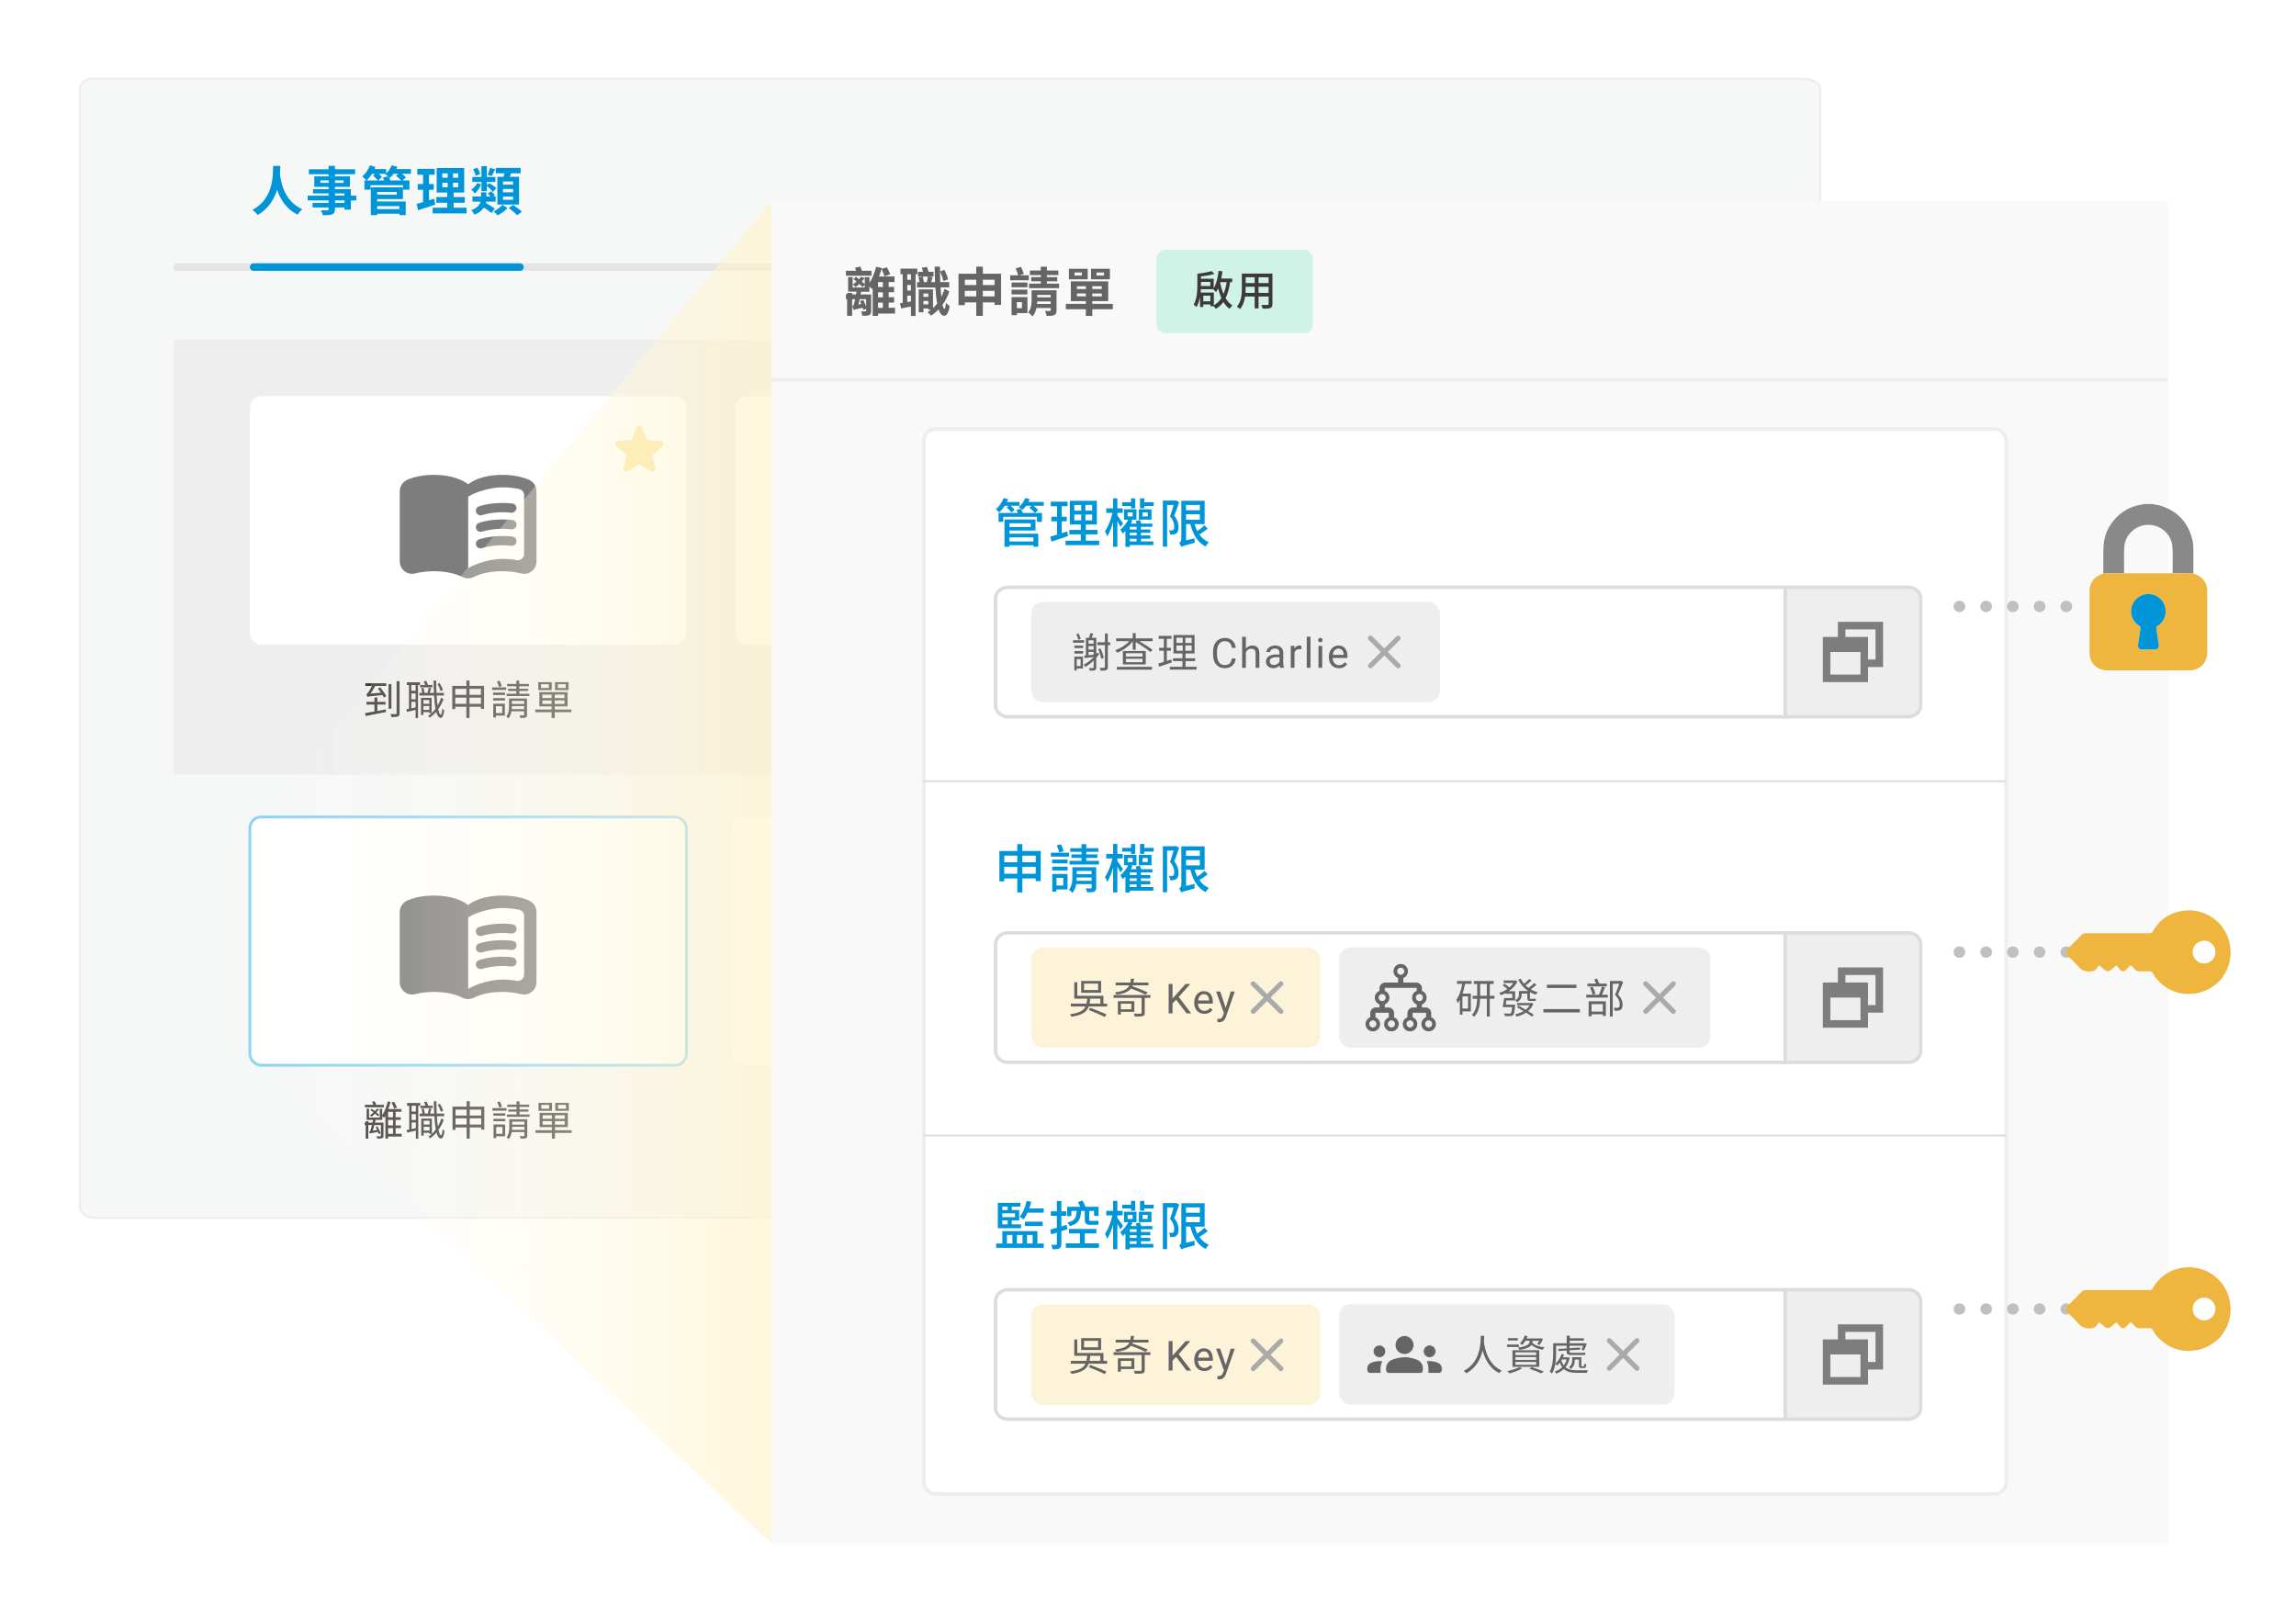 <?xml version="1.0" encoding="UTF-8"?><svg id="b" xmlns="http://www.w3.org/2000/svg" xmlns:xlink="http://www.w3.org/1999/xlink" viewBox="0 0 610 430"><defs><filter id="c" x="15.95" y="15.29" width="474" height="314" filterUnits="userSpaceOnUse"><feOffset dx="0" dy="0"/><feGaussianBlur result="d" stdDeviation="1.54"/><feFlood flood-color="#000" flood-opacity=".15"/><feComposite in2="d" operator="in"/><feComposite in="SourceGraphic"/></filter><linearGradient id="e" x1="70.24" y1="231.76" x2="216.76" y2="231.76" gradientUnits="userSpaceOnUse"><stop offset="0" stop-color="#fff" stop-opacity="0"/><stop offset="1" stop-color="#fff2c2" stop-opacity=".7"/></linearGradient><filter id="f" x="199.01" y="47.34" width="384" height="370" filterUnits="userSpaceOnUse"><feOffset dx="0" dy="0"/><feGaussianBlur result="g" stdDeviation="1.85"/><feFlood flood-color="#000" flood-opacity=".15"/><feComposite in2="g" operator="in"/><feComposite in="SourceGraphic"/></filter><filter id="h" x="244.96" y="113.53" width="288.52" height="283.92" filterUnits="userSpaceOnUse"><feOffset dx="0" dy="0"/><feGaussianBlur result="i" stdDeviation="1.85"/><feFlood flood-color="#000" flood-opacity=".15"/><feComposite in2="i" operator="in"/><feComposite in="SourceGraphic"/></filter></defs><path d="M24.22,20.95h454.37c3.2,0,4.98,1.2,4.98,2.69v297.23c0,1.48-1.78,2.69-3.98,2.69H25.22c-2.2,0-3.98-1.2-3.98-2.69V23.63c0-1.48,1.78-2.69,2.98-2.69Z" fill="#f6f7f7" filter="url(#c)" stroke="#eee" stroke-width=".58"/><path d="M46.87,69.97h400.07c.42,0,.76.45.76,1h0c0,.55-.34,1-.76,1H46.87c-.42,0-.76-.45-.76-1h0c0-.55.34-1,.76-1Z" fill="#e5e5e5"/><path d="M67.39,69.97h70.76c.55,0,1,.45,1,1h0c0,.55-.45,1-1,1h-70.76c-.55,0-1-.45-1-1h0c0-.55.45-1,1-1Z" fill="#0095d8"/><rect x="46.11" y="90.2" width="412.6" height="115.59" fill="#eee"/><rect x="66.39" y="105.3" width="115.98" height="65.98" rx="3" ry="3" fill="#fff"/><path d="M124.39,128.66c2.39-1.82,5.86-2.48,9.08-2.48,2.39,0,4.94.36,7.05,1.3,1.21.54,2.01,1.72,2.01,3.06v18.63c0,2.16-2.01,3.75-4.1,3.2-1.62-.41-3.34-.59-4.99-.59-2.58,0-5.32.41-7.53,1.52-.97.5-2.1.5-3.09,0-2.21-1.09-4.95-1.52-7.53-1.52-1.65,0-3.37.18-4.99.59-2.08.53-4.1-1.06-4.1-3.2v-18.63c0-1.34.81-2.51,2.01-3.06,2.13-.94,4.67-1.3,7.07-1.3,3.22,0,6.69.66,9.08,2.48ZM137.27,148.83c1.02.18,1.98-.58,1.98-1.62v-15.64c0-.78-.56-1.45-1.32-1.62-1.44-.31-2.94-.46-4.46-.46-2.81,0-6.85,1.07-9.08,2.48v19.01c2.23-1.4,6.28-2.48,9.08-2.48,1.27,0,2.56.1,3.8.33ZM126.49,136.08c.17.53.64.86,1.17.86.08,0,.16-.01.24-.03.05,0,.09-.02.14-.02,2.21-.71,5.14-.96,7.81-.64.68.08,1.29-.41,1.37-1.09.08-.68-.41-1.29-1.09-1.37-3.02-.35-6.31-.08-8.85.74-.64.2-1.01.91-.79,1.55ZM127.66,141.33c-.53,0-1.01-.33-1.17-.86-.21-.64.15-1.35.79-1.55,2.53-.83,5.83-1.09,8.85-.74.68.08,1.17.69,1.09,1.37-.08.68-.69,1.17-1.37,1.09-2.68-.31-5.6-.07-7.81.64-.13.03-.26.05-.38.05ZM126.49,144.86c.17.53.64.86,1.17.86.12,0,.25-.02.38-.05,2.21-.71,5.14-.96,7.81-.64.68.07,1.29-.41,1.37-1.09.08-.68-.41-1.29-1.09-1.37-3.02-.35-6.32-.08-8.85.74-.64.2-1.01.91-.79,1.55Z" fill="#7d7d7d" fill-rule="evenodd"/><path d="M169.87,123.37l3.11,1.88c.57.34,1.27-.17,1.12-.81l-.82-3.54,2.75-2.38c.5-.44.23-1.26-.43-1.31l-3.62-.31-1.42-3.35c-.26-.61-1.12-.61-1.38,0l-1.42,3.34-3.62.31c-.66.05-.93.88-.43,1.31l2.75,2.38-.82,3.54c-.15.64.55,1.15,1.12.81l3.11-1.88Z" fill="#fbe69d"/><path d="M100.24,188.91c.74-.14,1.51-.28,2.27-.42l.05.71c-1.93.37-3.99.76-5.41,1.05l-.17-.76c.67-.11,1.55-.27,2.5-.44v-1.83h-2.12v-.72h2.12v-1.18h.77v1.18h2.17v.72h-2.17v1.7ZM97.06,181.55h5.57v.72h-2.94c-.37.72-.82,1.45-1.25,2.03l2.78-.24c-.26-.38-.54-.75-.81-1.08l.58-.35c.61.73,1.33,1.71,1.64,2.33l-.62.4c-.09-.18-.22-.42-.38-.67-3.39.33-3.78.37-4.04.49-.04-.17-.17-.56-.27-.76.17-.03.34-.22.52-.48.16-.22.6-.89.95-1.67h-1.72v-.72ZM103.99,188.32h-.76v-6.55h.76v6.55ZM106.16,181.01v8.5c0,.51-.12.76-.45.88-.34.13-.92.15-1.7.15-.03-.21-.17-.58-.29-.8.63.02,1.23.02,1.42.01.19-.01.23-.05.23-.24v-8.51h.79Z" fill="#3d3a39"/><path d="M111.06,182.04v8.75h-.64v-2.16c-.82.2-1.62.37-2.29.53l-.16-.7c.21-.03.44-.09.69-.12v-6.31h-.58v-.74h3.51v.74h-.52ZM110.42,182.04h-1.14v1.52h1.14v-1.52ZM110.42,184.25h-1.14v1.56h1.14v-1.56ZM109.28,188.21c.36-.08.75-.16,1.14-.25v-1.48h-1.14v1.73ZM117.84,185.72c-.35,1.01-.83,1.93-1.41,2.72.2.89.41,1.42.7,1.43.17,0,.3-.59.38-1.58.12.14.4.34.52.4-.2,1.63-.57,2.07-.93,2.06-.54-.01-.93-.6-1.21-1.61-.52.61-1.09,1.12-1.69,1.54-.11-.13-.33-.33-.47-.44.32-.21.62-.46.92-.73h-.61v-.29h-1.55v.76h-.64v-4.55h2.82v4.08c.36-.35.72-.74,1.02-1.17-.17-.96-.29-2.17-.37-3.53h-3.9v-.71h.74c-.05-.38-.14-.86-.25-1.25l.59-.09c.13.41.25.96.3,1.34h.77c.12-.41.26-.97.32-1.35l.67.12c-.13.41-.27.87-.39,1.23h1.1c-.04-1.01-.08-2.11-.1-3.26h.71c.01,1.14.03,2.25.09,3.26h1.97v.71h-1.93c.05,1.01.14,1.93.25,2.68.37-.63.69-1.33.92-2.08l.64.32ZM114.89,182.65h-3.27v-.64h1.34c-.11-.3-.24-.66-.37-.96l.66-.14c.16.34.35.77.46,1.1h1.18v.64ZM112.5,186.01v1h1.55v-1h-1.55ZM114.05,188.63v-1.02h-1.55v1.02h1.55ZM117.05,183.61c-.14-.49-.48-1.29-.84-1.87l.6-.22c.36.58.73,1.35.87,1.84l-.63.25Z" fill="#3d3a39"/><path d="M128.6,182.27v6.1h-.82v-.57h-3.05v2.96h-.83v-2.96h-2.95v.62h-.79v-6.16h3.75v-1.44h.83v1.44h3.87ZM120.95,183.04v1.58h2.95v-1.58h-2.95ZM123.9,187.02v-1.65h-2.95v1.65h2.95ZM124.73,183.04v1.58h3.05v-1.58h-3.05ZM127.78,187.02v-1.65h-3.05v1.65h3.05Z" fill="#3d3a39"/><path d="M130.75,182.66h3.74v.67h-3.74v-.67ZM134.17,184.67h-3.17v-.64h3.17v.64ZM131.01,185.5h3.17v.64h-3.17v-.64ZM134.15,190.14h-2.39v.5h-.71v-3.65h3.09v3.15ZM131.76,187.66v1.82h1.67v-1.82h-1.67ZM132.58,182.54c-.1-.39-.35-1.01-.54-1.47l.68-.21c.23.45.47,1.05.57,1.43l-.7.25ZM140.02,189.94c0,.39-.08.59-.37.71-.27.12-.72.12-1.41.12-.03-.21-.12-.48-.23-.68.49.02.94.02,1.07.01.14,0,.17-.04.17-.16v-.93h-3.38c-.12.69-.34,1.37-.78,1.91-.12-.15-.4-.45-.57-.53.64-.82.72-1.92.72-2.78v-2h4.77v4.34ZM140.65,184.34v.62h-6.05v-.62h2.57v-.74h-2.18v-.59h2.18v-.66h-2.45v-.62h2.45v-.88h.79v.88h2.57v.62h-2.57v.66h2.36v.59h-2.36v.74h2.68ZM139.26,188.43v-.81h-3.27c0,.25-.01.52-.03.81h3.3ZM135.99,186.24v.81h3.27v-.81h-3.27Z" fill="#3d3a39"/><path d="M151.8,189.24h-4.42v1.54h-.83v-1.54h-4.34v-.71h4.34v-.83h-3.25v-3.79h7.5v3.79h-3.42v.83h4.42v.71ZM146.58,183.37h-3.57v-2.11h3.57v2.11ZM145.82,181.8h-2.08v1.02h2.08v-1.02ZM144.09,185.49h2.46v-.93h-2.46v.93ZM146.55,187.05v-.94h-2.46v.94h2.46ZM149.97,184.56h-2.59v.93h2.59v-.93ZM149.97,186.11h-2.59v.94h2.59v-.94ZM151.05,183.37h-3.59v-2.11h3.59v2.11ZM150.3,181.8h-2.1v1.02h2.1v-1.02Z" fill="#3d3a39"/><rect x="195.48" y="105.3" width="115.98" height="65.98" rx="3" ry="3" fill="#fff"/><path d="M253.48,128.66c2.39-1.82,5.86-2.48,9.08-2.48,2.39,0,4.94.36,7.05,1.3,1.21.54,2.01,1.72,2.01,3.06v18.63c0,2.16-2.01,3.75-4.1,3.2-1.62-.41-3.34-.59-4.99-.59-2.58,0-5.32.41-7.53,1.52-.97.5-2.1.5-3.09,0-2.21-1.09-4.95-1.52-7.53-1.52-1.65,0-3.37.18-4.99.59-2.08.53-4.1-1.06-4.1-3.2v-18.63c0-1.34.81-2.51,2.01-3.06,2.13-.94,4.67-1.3,7.07-1.3,3.22,0,6.69.66,9.08,2.48ZM266.36,148.83c1.02.18,1.98-.58,1.98-1.62v-15.64c0-.78-.56-1.45-1.32-1.62-1.44-.31-2.94-.46-4.46-.46-2.81,0-6.85,1.07-9.08,2.48v19.01c2.23-1.4,6.28-2.48,9.08-2.48,1.27,0,2.56.1,3.8.33ZM255.58,136.08c.17.53.64.86,1.17.86.08,0,.16-.01.24-.03.05,0,.09-.02.14-.02,2.21-.71,5.14-.96,7.81-.64.68.08,1.29-.41,1.37-1.09.08-.68-.41-1.29-1.09-1.37-3.02-.35-6.31-.08-8.85.74-.64.2-1.01.91-.79,1.55ZM256.75,141.33c-.53,0-1.01-.33-1.17-.86-.21-.64.15-1.35.79-1.55,2.53-.83,5.83-1.09,8.85-.74.68.08,1.17.69,1.09,1.37-.08.68-.69,1.17-1.37,1.09-2.68-.31-5.6-.07-7.81.64-.13.03-.26.05-.38.05ZM255.58,144.86c.17.53.64.86,1.17.86.12,0,.25-.02.38-.05,2.21-.71,5.14-.96,7.81-.64.68.07,1.29-.41,1.37-1.09.08-.68-.41-1.29-1.09-1.37-3.02-.35-6.32-.08-8.85.74-.64.2-1.01.91-.79,1.55Z" fill="#7d7d7d" fill-rule="evenodd"/><path d="M298.96,123.37l3.11,1.88c.57.34,1.27-.17,1.12-.81l-.82-3.54,2.75-2.38c.5-.44.23-1.26-.43-1.31l-3.62-.31-1.42-3.35c-.26-.61-1.12-.61-1.38,0l-1.42,3.34-3.62.31c-.66.05-.93.88-.43,1.31l2.75,2.38-.82,3.54c-.15.64.55,1.15,1.12.81l3.11-1.88Z" fill="#fbe69d"/><path d="M241.35,189.14v.81h-9.72v-.81h4.38v-6.25h-3.81v-.83h8.61v.83h-3.91v6.25h4.46Z" fill="#3d3a39"/><path d="M246.25,181.12c-.29.79-.69,1.58-1.11,2.33v7.31h-.81v-6.06c-.34.48-.71.92-1.08,1.3-.08-.18-.32-.63-.47-.81,1.08-1.05,2.08-2.67,2.69-4.33l.77.25ZM249.43,183.42v1.56h3.1v.75h-3.1v1.64h3.26v.76h-3.26v2.64h-.82v-7.35h-.75c-.47.87-1,1.66-1.55,2.27-.13-.14-.45-.41-.63-.54.98-1.01,1.86-2.58,2.4-4.17l.77.21c-.17.5-.38.99-.6,1.47h4.53v.77h-3.36Z" fill="#3d3a39"/><path d="M262.71,181.58v9.03h-.85v-.67h-5.4v.71h-.82v-9.08h7.07ZM256.45,182.37v2.94h5.4v-2.94h-5.4ZM261.86,189.15v-3.04h-5.4v3.04h5.4Z" fill="#3d3a39"/><path d="M268.33,187.87h1.94v.7h-1.94v2.18h-.75v-2.18h-2.04v-.7h2.04v-1.18h-1.8v-.71h1.01c-.07-.37-.29-.92-.51-1.33l.6-.16c.25.39.48.94.56,1.3l-.54.2h1.35c.28-.47.58-1.1.75-1.54l.7.19c-.23.45-.49.94-.73,1.35h1.09v.71h-1.72v1.18ZM270.25,184.44h-4.7v-.71h2.03v-1.09h-1.71v-.7h1.71v-1.1h.75v1.1h1.64v.7h-1.64v1.09h1.92v.71ZM275.14,185.15c-.24,1.29-.67,2.48-1.33,3.53.5.59,1.09,1.06,1.73,1.37-.18.15-.42.45-.56.65-.61-.34-1.14-.82-1.63-1.38-.46.58-.98,1.09-1.59,1.48-.09-.13-.22-.28-.36-.4v.36h-.74v-9.44h4.22v2.09c0,.41-.08.62-.41.74s-.88.13-1.71.13c-.03-.23-.14-.5-.25-.72.67.02,1.24.02,1.41.01.17-.01.22-.04.22-.17v-1.34h-2.72v2.93h3.09l.13-.03.51.18ZM271.41,190.13c.57-.38,1.06-.87,1.48-1.44-.6-.88-1.06-1.92-1.38-3.02h-.1v4.46ZM272.2,185.68c.26.84.64,1.64,1.11,2.35.44-.73.74-1.54.94-2.35h-2.05Z" fill="#3d3a39"/><rect x="322.63" y="105.3" width="115.98" height="65.98" rx="3" ry="3" fill="#fff"/><path d="M380.63,128.66c2.39-1.82,5.86-2.48,9.08-2.48,2.39,0,4.94.36,7.05,1.3,1.21.54,2.01,1.72,2.01,3.06v18.63c0,2.16-2.01,3.75-4.1,3.2-1.62-.41-3.34-.59-4.99-.59-2.58,0-5.32.41-7.53,1.52-.97.5-2.1.5-3.09,0-2.21-1.09-4.95-1.52-7.53-1.52-1.65,0-3.37.18-4.99.59-2.08.53-4.1-1.06-4.1-3.2v-18.63c0-1.34.81-2.51,2.01-3.06,2.13-.94,4.67-1.3,7.07-1.3,3.22,0,6.69.66,9.08,2.48ZM393.51,148.83c1.02.18,1.98-.58,1.98-1.62v-15.64c0-.78-.56-1.45-1.32-1.62-1.44-.31-2.94-.46-4.46-.46-2.81,0-6.85,1.07-9.08,2.48v19.01c2.23-1.4,6.28-2.48,9.08-2.48,1.27,0,2.56.1,3.8.33ZM382.73,136.08c.17.53.64.86,1.17.86.08,0,.16-.01.24-.03.05,0,.09-.02.14-.02,2.21-.71,5.14-.96,7.81-.64.68.08,1.29-.41,1.37-1.09.08-.68-.41-1.29-1.09-1.37-3.02-.35-6.31-.08-8.85.74-.64.2-1.01.91-.79,1.55ZM383.9,141.33c-.53,0-1.01-.33-1.17-.86-.21-.64.15-1.35.79-1.55,2.53-.83,5.83-1.09,8.85-.74.68.08,1.17.69,1.09,1.37-.08.68-.69,1.17-1.37,1.09-2.68-.31-5.6-.07-7.81.64-.13.03-.26.05-.38.05ZM382.73,144.86c.17.53.64.86,1.17.86.12,0,.25-.02.38-.05,2.21-.71,5.14-.96,7.81-.64.68.07,1.29-.41,1.37-1.09.08-.68-.41-1.29-1.09-1.37-3.02-.35-6.32-.08-8.85.74-.64.2-1.01.91-.79,1.55Z" fill="#7d7d7d" fill-rule="evenodd"/><path d="M426.1,123.37l3.11,1.88c.57.34,1.27-.17,1.12-.81l-.82-3.54,2.75-2.38c.5-.44.23-1.26-.43-1.31l-3.62-.31-1.42-3.35c-.26-.61-1.12-.61-1.38,0l-1.42,3.34-3.62.31c-.66.05-.93.88-.43,1.31l2.75,2.38-.82,3.54c-.15.64.55,1.15,1.12.81l3.11-1.88Z" fill="#fbe69d"/><path d="M356.19,189.72c0,.51-.11.77-.47.92-.37.13-.99.13-1.92.13-.03-.23-.15-.6-.27-.82.71.02,1.38.02,1.6.01.2-.01.24-.07.24-.24v-5.68h-2.78c.41,1.67,1.23,2.87,2.66,3.48-.17.17-.44.49-.57.71-1.43-.71-2.27-1.93-2.73-3.56-.46,1.67-1.35,2.88-2.8,3.62-.12-.19-.37-.49-.54-.64,1.46-.71,2.35-1.88,2.72-3.6h-2.83v6.73h-.81v-7.53h3.97c-.05-.38-.1-.78-.12-1.21h-1.96v-.72h2.65c.03.69.1,1.33.2,1.93h3.77v6.47Z" fill="#3d3a39"/><path d="M363.32,183.09c-.24.63-.54,1.37-.82,1.94h1.55v.74h-5.67v-.74h3.33c.29-.61.62-1.5.8-2.11l.81.17ZM363.8,182.85h-5.1v-.74h2.25c-.12-.36-.29-.79-.45-1.12l.71-.21c.23.42.45.96.58,1.33h2v.74ZM359.01,186.76h4.53v3.86h-.79v-.44h-2.96v.52h-.77v-3.94ZM360.04,184.99c-.1-.5-.38-1.27-.67-1.86l.7-.17c.32.57.61,1.33.72,1.84l-.74.2ZM359.78,187.5v1.97h2.96v-1.97h-2.96ZM368.08,181.74c-.39.99-.89,2.23-1.35,3.24.97,1.02,1.21,1.86,1.21,2.62,0,.62-.14,1.16-.49,1.38-.19.13-.43.21-.68.23-.27.03-.62.03-.93.02-.01-.22-.09-.54-.22-.77.32.03.62.03.84.02.16-.01.32-.04.44-.11.22-.14.29-.48.28-.85,0-.69-.27-1.47-1.24-2.46.4-.92.83-2.07,1.12-2.91h-1.73v8.61h-.73v-9.35h2.79l.13-.04.56.37Z" fill="#3d3a39"/><path d="M374.9,182.33c-.13.46-.28.95-.42,1.36h4.37v7.09h-.82v-.58h-6.96v.58h-.78v-7.09h3.37c.12-.41.23-.92.32-1.36h-4.17v-.77h9.58v.77h-4.47ZM371.06,189.46h1.55v-5.01h-1.55v5.01ZM375.65,184.44h-2.3v1.2h2.3v-1.2ZM375.65,186.31h-2.3v1.22h2.3v-1.22ZM373.35,189.46h2.3v-1.26h-2.3v1.26ZM378.02,184.44h-1.63v5.01h1.63v-5.01Z" fill="#3d3a39"/><path d="M384.86,183.34h-3.94v-.66h3.94v.66ZM381.34,184.75v-.64h3.09v.64h-3.09ZM384.43,186.17h-3.09v-.64h3.09v.64ZM382.09,190.12v.51h-.72v-3.66h3.11v3.15h-2.39ZM382.77,182.52c-.13-.38-.41-.99-.69-1.44l.66-.25c.27.45.58,1.04.72,1.41l-.7.28ZM382.09,187.65v1.8h1.67v-1.8h-1.67ZM388.02,186.48c0,.11,0,.22-.01.34.4,1.62,1.3,2.79,2.85,3.26-.17.15-.39.46-.5.66-1.26-.45-2.08-1.33-2.61-2.56-.34.9-1.11,1.84-2.78,2.59-.11-.15-.34-.41-.53-.56,2.62-1.11,2.82-2.7,2.82-3.74v-1.15h.76v1.15ZM390.13,185.79c-.53-.52-1.55-1.27-2.46-1.86-.4.93-1.12,1.48-2.51,1.88-.08-.21-.28-.5-.45-.65,2.34-.59,2.58-1.62,2.64-4.33h.75c-.02.97-.08,1.75-.22,2.41.98.58,2.11,1.35,2.71,1.92l-.47.63ZM386.04,188.56c-.27-.52-.79-1.39-1.22-2.05l.58-.35c.44.64.98,1.49,1.23,1.98l-.59.41ZM386.15,183.83c-.25-.49-.76-1.34-1.19-1.96l.58-.35c.42.61.96,1.42,1.2,1.88l-.59.42ZM388.67,188.08c.36-.5.83-1.33,1.08-1.9l.74.29c-.39.64-.87,1.38-1.24,1.84l-.58-.24ZM390.49,181.84c-.38.6-.84,1.29-1.2,1.72l-.59-.26c.35-.47.79-1.24,1.05-1.77l.74.31Z" fill="#3d3a39"/><path d="M393.56,187.92c-.13.93-.38,1.95-.63,2.63-.15-.09-.49-.2-.68-.25.27-.68.48-1.63.61-2.51l.7.13ZM395.9,187.3c-.03-.17-.08-.36-.14-.58-2.59.39-2.94.47-3.17.6-.03-.16-.16-.56-.25-.77.23-.04.49-.3.84-.7.19-.2.56-.65.98-1.25-1.23.14-1.48.2-1.63.27-.04-.16-.16-.53-.25-.73.2-.04.39-.27.63-.6.23-.3,1.05-1.55,1.53-2.75l.75.33c-.51,1-1.13,2.04-1.78,2.87l1.26-.12c.28-.45.58-.92.82-1.38l.71.42c-.74,1.23-1.63,2.45-2.54,3.43l1.88-.26c-.13-.34-.26-.7-.39-.99l.62-.22c.33.7.66,1.61.81,2.16l-.68.27ZM394.73,187.72c.15.76.28,1.74.33,2.4l-.71.15c-.02-.65-.15-1.66-.27-2.41l.65-.14ZM395.94,187.45c.26.67.54,1.54.67,2.1l-.67.22c-.11-.58-.38-1.46-.62-2.12l.62-.2ZM400.74,189.87c.53,0,.62-.26.69-1.62.2.14.53.28.77.34-.11,1.59-.36,2.04-1.39,2.04h-2.24c-1.11,0-1.46-.25-1.46-1.26v-4.43h3.61v-2.71h-3.86v-.81h4.67v4.86h-.82v-.54h-2.78v3.65c0,.41.11.5.71.5h2.1Z" fill="#3d3a39"/><path d="M407.32,189.02l.04.64c-1.29.27-2.65.54-3.66.74l-.19-.73c.47-.07,1.07-.17,1.73-.29v-3.2h-1.62v-.71h1.62v-1.18h-1.06v-.46c-.13.12-.27.24-.39.36-.03-.16-.22-.58-.33-.76.79-.63,1.58-1.59,2.05-2.59l.62.23c-.04.12-.11.23-.17.36.62.58,1.38,1.31,1.78,1.75l-.47.53c-.36-.44-1.04-1.13-1.63-1.72-.35.58-.77,1.12-1.21,1.59h2.43v.71h-.94v1.19h1.34v.7h-1.34v3.09l1.39-.25ZM404.32,186.7c.16.64.35,1.46.42,1.99l-.61.16c-.05-.54-.23-1.37-.39-2.02l.58-.14ZM406.37,188.57c.15-.53.33-1.41.41-1.98l.58.17c-.18.65-.36,1.45-.53,1.96l-.46-.15ZM413.19,186.46c-.45.56-.98,1.17-1.43,1.61.7.5,1.38,1.05,1.79,1.43l-.48.56c-.48-.5-1.37-1.21-2.2-1.82v1.7c0,.4-.08.6-.35.73-.26.11-.68.13-1.29.12-.03-.21-.14-.5-.24-.71.44.02.84.01.96.01.13-.01.16-.04.16-.15v-1.63c-.78.63-1.56,1.26-2.21,1.77l-.47-.61c.68-.45,1.7-1.19,2.68-1.94v-1.9h-2.63v-.72h3.68c.07-.26.13-.53.19-.82h-3.18c.27-.85.62-2.22.85-3.26l.76.09c-.07.27-.13.58-.21.87h2.3l.13-.04.54.09c-.14.88-.38,2.08-.61,3.07h1.53v.72h-2.6v1.81c.13.09.27.19.4.28.42-.47.95-1.16,1.26-1.65l.65.39ZM408.37,186.05c.44.41.99.99,1.25,1.36l-.58.42c-.25-.39-.78-.99-1.23-1.44l.56-.35ZM411.49,183.44c.08-.36.15-.72.2-1.01h-2.27c-.1.35-.17.71-.27,1.01h2.34Z" fill="#3d3a39"/><rect x="66.39" y="217.08" width="115.98" height="65.98" rx="3" ry="3" fill="#fff" stroke="#8fd3f3" stroke-width=".75"/><path d="M124.39,240.45c2.39-1.82,5.86-2.48,9.08-2.48,2.39,0,4.94.36,7.05,1.3,1.21.54,2.01,1.72,2.01,3.06v18.63c0,2.16-2.01,3.75-4.1,3.2-1.62-.41-3.34-.59-4.99-.59-2.58,0-5.32.41-7.53,1.52-.97.5-2.1.5-3.09,0-2.21-1.09-4.95-1.52-7.53-1.52-1.65,0-3.37.18-4.99.59-2.08.53-4.1-1.06-4.1-3.2v-18.63c0-1.34.81-2.51,2.01-3.06,2.13-.94,4.67-1.3,7.07-1.3,3.22,0,6.69.66,9.08,2.48ZM137.27,260.62c1.02.18,1.98-.58,1.98-1.62v-15.64c0-.78-.56-1.45-1.32-1.62-1.44-.31-2.94-.46-4.46-.46-2.81,0-6.85,1.07-9.08,2.48v19.01c2.23-1.4,6.28-2.48,9.08-2.48,1.27,0,2.56.1,3.8.33ZM126.49,247.87c.17.53.64.86,1.17.86.08,0,.16-.01.24-.03.05,0,.09-.02.14-.02,2.21-.71,5.14-.96,7.81-.64.68.08,1.29-.41,1.37-1.09.08-.68-.41-1.29-1.09-1.37-3.02-.35-6.31-.08-8.85.74-.64.2-1.01.91-.79,1.55ZM127.66,253.12c-.53,0-1.01-.33-1.17-.86-.21-.64.15-1.35.79-1.55,2.53-.83,5.83-1.09,8.85-.74.68.08,1.17.69,1.09,1.37-.08.68-.69,1.17-1.37,1.09-2.68-.31-5.6-.07-7.81.64-.13.03-.26.05-.38.05ZM126.49,256.65c.17.53.64.86,1.17.86.12,0,.25-.02.38-.05,2.21-.71,5.14-.96,7.81-.64.68.07,1.29-.41,1.37-1.09.08-.68-.41-1.29-1.09-1.37-3.02-.35-6.32-.08-8.85.74-.64.2-1.01.91-.79,1.55Z" fill="#7d7d7d" fill-rule="evenodd"/><path d="M106.75,302.01h-3.64v.54h-.72v-6.09c-.11.21-.23.38-.35.56-.09-.1-.29-.28-.47-.4v.94h-1.79l-.17.74h2.27v3.5c0,.35-.07.52-.34.63-.25.11-.67.11-1.31.11-.02-.17-.11-.42-.2-.61.47.02.88.02,1,.01.13-.01.16-.03.16-.15v-2.84h-1.74c-.14.54-.26,1.07-.39,1.5l1.13-.2c-.13-.27-.26-.56-.39-.8l.49-.16c.32.6.68,1.39.85,1.85l-.51.2c-.05-.15-.13-.36-.22-.58-.75.15-1.53.3-2.16.42l-.2-.58.34-.05c.13-.46.28-1.02.42-1.61h-.96v3.63h-.69v-3.63h-.28v-.64h.28v-.37h.69v.37h1.11c.05-.26.12-.5.16-.74h-1.71v-2.95h.63v2.35h2.85v-2.35h.65v1.74c.64-.97,1.18-2.35,1.5-3.72l.72.17c-.15.63-.36,1.27-.59,1.88h3.48v.74h-1.54v1.45h1.38v.7h-1.38v1.48h1.41v.71h-1.41v1.5h1.6v.74ZM101.99,294.23h-5.04v-.66h2.24c-.1-.27-.22-.57-.33-.82l.69-.15c.14.28.29.68.4.97h2.04v.66ZM100.43,296.63c-.2-.19-.47-.45-.77-.71-.32.29-.63.58-.92.79-.1-.09-.32-.26-.45-.35.32-.23.64-.49.96-.78-.28-.22-.57-.45-.83-.63l.36-.33c.26.19.54.4.83.62.22-.22.42-.44.6-.67l.51.19c-.21.26-.46.53-.71.79.3.26.59.51.77.7l-.36.37ZM104.42,295.43h-1.31v1.45h1.31v-1.45ZM104.42,297.57h-1.31v1.48h1.31v-1.48ZM103.11,301.27h1.31v-1.5h-1.31v1.5ZM104.74,294.59c-.14-.43-.47-1.11-.73-1.6l.7-.24c.28.49.61,1.14.76,1.55l-.73.29Z" fill="#3d3a39"/><path d="M111.13,293.83v8.75h-.64v-2.16c-.82.2-1.62.37-2.29.53l-.16-.7c.21-.03.44-.09.69-.12v-6.31h-.58v-.74h3.51v.74h-.52ZM110.49,293.83h-1.14v1.52h1.14v-1.52ZM110.49,296.04h-1.14v1.56h1.14v-1.56ZM109.35,300c.36-.08.75-.16,1.14-.25v-1.48h-1.14v1.73ZM117.91,297.51c-.35,1.01-.83,1.93-1.41,2.72.2.89.41,1.42.7,1.43.17,0,.3-.59.38-1.58.12.14.4.34.52.4-.2,1.63-.57,2.07-.93,2.06-.54-.01-.93-.6-1.21-1.61-.52.61-1.09,1.12-1.69,1.54-.11-.13-.33-.33-.47-.44.32-.21.62-.46.92-.73h-.61v-.29h-1.55v.76h-.64v-4.55h2.82v4.08c.36-.35.72-.74,1.02-1.17-.17-.96-.29-2.17-.37-3.53h-3.9v-.71h.74c-.05-.38-.14-.86-.25-1.25l.59-.09c.13.41.25.96.3,1.34h.77c.12-.41.26-.97.32-1.35l.67.12c-.13.41-.27.87-.39,1.23h1.1c-.04-1.01-.08-2.11-.1-3.26h.71c.01,1.14.03,2.25.09,3.26h1.97v.71h-1.93c.05,1.01.14,1.93.25,2.68.37-.63.69-1.33.92-2.08l.64.32ZM114.96,294.44h-3.27v-.64h1.34c-.11-.3-.24-.66-.37-.96l.66-.14c.16.34.35.77.46,1.1h1.18v.64ZM112.57,297.8v1h1.55v-1h-1.55ZM114.12,300.42v-1.02h-1.55v1.02h1.55ZM117.12,295.4c-.14-.49-.48-1.29-.84-1.87l.6-.22c.36.58.73,1.35.87,1.84l-.63.25Z" fill="#3d3a39"/><path d="M128.67,294.06v6.1h-.82v-.57h-3.05v2.96h-.83v-2.96h-2.95v.62h-.79v-6.16h3.75v-1.44h.83v1.44h3.87ZM121.02,294.83v1.58h2.95v-1.58h-2.95ZM123.97,298.81v-1.65h-2.95v1.65h2.95ZM124.8,294.83v1.58h3.05v-1.58h-3.05ZM127.85,298.81v-1.65h-3.05v1.65h3.05Z" fill="#3d3a39"/><path d="M130.82,294.45h3.74v.67h-3.74v-.67ZM134.24,296.46h-3.17v-.64h3.17v.64ZM131.08,297.29h3.17v.64h-3.17v-.64ZM134.22,301.93h-2.39v.5h-.71v-3.65h3.09v3.15ZM131.83,299.45v1.82h1.67v-1.82h-1.67ZM132.65,294.33c-.1-.39-.35-1.01-.54-1.47l.68-.21c.23.45.47,1.05.57,1.43l-.7.25ZM140.09,301.73c0,.39-.08.59-.37.71-.27.12-.72.12-1.41.12-.03-.21-.12-.48-.23-.68.49.02.94.02,1.07.01.14,0,.17-.04.17-.16v-.93h-3.38c-.12.69-.34,1.37-.78,1.91-.12-.15-.4-.45-.57-.53.64-.82.72-1.92.72-2.78v-2h4.77v4.34ZM140.72,296.13v.62h-6.05v-.62h2.57v-.74h-2.18v-.59h2.18v-.66h-2.45v-.62h2.45v-.88h.79v.88h2.57v.62h-2.57v.66h2.36v.59h-2.36v.74h2.68ZM139.33,300.22v-.81h-3.27c0,.25-.01.52-.03.81h3.3ZM136.06,298.03v.81h3.27v-.81h-3.27Z" fill="#3d3a39"/><path d="M151.87,301.03h-4.42v1.54h-.83v-1.54h-4.34v-.71h4.34v-.83h-3.25v-3.79h7.5v3.79h-3.42v.83h4.42v.71ZM146.65,295.16h-3.57v-2.11h3.57v2.11ZM145.89,293.59h-2.08v1.02h2.08v-1.02ZM144.16,297.28h2.46v-.93h-2.46v.93ZM146.62,298.84v-.94h-2.46v.94h2.46ZM150.04,296.35h-2.59v.93h2.59v-.93ZM150.04,297.9h-2.59v.94h2.59v-.94ZM151.12,295.16h-3.59v-2.11h3.59v2.11ZM150.37,293.59h-2.1v1.02h2.1v-1.02Z" fill="#3d3a39"/><rect x="194.51" y="217.08" width="115.98" height="65.98" rx="3" ry="3" fill="#fff"/><path d="M252.51,240.45c2.39-1.82,5.86-2.48,9.08-2.48,2.39,0,4.94.36,7.05,1.3,1.21.54,2.01,1.72,2.01,3.06v18.63c0,2.16-2.01,3.75-4.1,3.2-1.62-.41-3.34-.59-4.99-.59-2.58,0-5.32.41-7.53,1.52-.97.5-2.1.5-3.09,0-2.21-1.09-4.95-1.52-7.53-1.52-1.65,0-3.37.18-4.99.59-2.08.53-4.1-1.06-4.1-3.2v-18.63c0-1.34.81-2.51,2.01-3.06,2.13-.94,4.67-1.3,7.07-1.3,3.22,0,6.69.66,9.08,2.48ZM265.39,260.62c1.02.18,1.98-.58,1.98-1.62v-15.64c0-.78-.56-1.45-1.32-1.62-1.44-.31-2.94-.46-4.46-.46-2.81,0-6.85,1.07-9.08,2.48v19.01c2.23-1.4,6.28-2.48,9.08-2.48,1.27,0,2.56.1,3.8.33ZM254.61,247.87c.17.53.64.86,1.17.86.08,0,.16-.01.24-.03.05,0,.09-.02.14-.02,2.21-.71,5.14-.96,7.81-.64.68.08,1.29-.41,1.37-1.09.08-.68-.41-1.29-1.09-1.37-3.02-.35-6.31-.08-8.85.74-.64.2-1.01.91-.79,1.55ZM255.78,253.12c-.53,0-1.01-.33-1.17-.86-.21-.64.15-1.35.79-1.55,2.53-.83,5.83-1.09,8.85-.74.68.08,1.17.69,1.09,1.37-.08.68-.69,1.17-1.37,1.09-2.68-.31-5.6-.07-7.81.64-.13.03-.26.05-.38.05ZM254.61,256.65c.17.53.64.86,1.17.86.12,0,.25-.02.38-.05,2.21-.71,5.14-.96,7.81-.64.68.07,1.29-.41,1.37-1.09.08-.68-.41-1.29-1.09-1.37-3.02-.35-6.32-.08-8.85.74-.64.2-1.01.91-.79,1.55Z" fill="#7d7d7d" fill-rule="evenodd"/><path d="M215.36,299.51c-.26.77-.72,1.62-1.12,2.17-.13-.1-.4-.3-.57-.39.43-.51.81-1.25,1.02-1.96l.67.19ZM216.7,298.75v3.78h-.79v-3.78h-2.17v-.7h2.17v-1.14h-2.22v-.69h3.01c.21-.5.46-1.22.59-1.72l.74.15c-.2.52-.4,1.11-.61,1.57h1.38v.69h-2.09v1.14h1.97v.7h-1.97ZM218.63,294.44h-4.77v-.67h2.14c-.14-.33-.33-.7-.48-.99l.78-.21c.23.37.47.84.61,1.2h1.72v.67ZM214.98,296.18c-.05-.4-.23-1.04-.41-1.51l.64-.15c.22.47.4,1.08.45,1.48l-.68.18ZM217.75,299.26c.35.53.73,1.24.92,1.71l-.58.33c-.17-.47-.57-1.22-.89-1.74l.56-.29ZM223.55,297.03h-1.2v5.49h-.78v-5.49h-1.49v.38c0,1.56-.14,3.69-1.13,5.11-.13-.15-.45-.4-.62-.49.92-1.31,1-3.17,1-4.62v-3.75c1.22-.2,2.61-.52,3.39-.85l.65.6c-.89.34-2.15.61-3.29.78v2.07h3.48v.76Z" fill="#3d3a39"/><path d="M227.61,297.83c-.21.96-.52,2.02-.89,2.81.21.12.47.33.87.57.77.47,1.75.54,3.05.54,1.39,0,3.16-.11,4.38-.23-.11.22-.23.6-.25.84-.81.05-2.88.12-4.16.12-1.44,0-2.39-.12-3.19-.6-.44-.26-.84-.63-1.09-.63s-.61.69-.93,1.37l-.56-.73c.38-.54.76-.99,1.09-1.21.33-.62.61-1.48.78-2.27h-1.43c.3-.64.64-1.57.94-2.43h-1.21v-.73h2.23c-.27.78-.61,1.7-.9,2.45h.75l.14-.03.37.15ZM226.14,294.69c-.13-.48-.38-1.22-.56-1.79l.71-.22c.2.57.45,1.29.58,1.75l-.73.25ZM228.64,295.92c-.26.34-.53.64-.81.92-.1-.16-.35-.53-.5-.7.95-.83,1.76-2.12,2.25-3.5l.74.21c-.2.53-.44,1.07-.71,1.57h2.17c-.16-.41-.42-.93-.65-1.34l.74-.22c.31.48.63,1.1.8,1.56h1.91v.71h-2.34v1.06h1.98v.69h-1.98v1.08h1.96v.69h-1.96v1.13h2.53v.7h-5.34v.63h-.78v-5.17ZM231.46,295.12h-2.04v1.06h2.04v-1.06ZM231.46,296.87h-2.04v1.08h2.04v-1.08ZM231.46,298.63h-2.04v1.13h2.04v-1.13Z" fill="#3d3a39"/><path d="M241.68,292.66c-.01.39-.02.94-.08,1.58.16,1.3.82,5.85,4.66,7.56-.23.19-.47.46-.59.69-2.72-1.28-3.89-3.97-4.41-5.99-.5,2.18-1.66,4.62-4.31,6.04-.14-.22-.4-.46-.65-.63,4.52-2.29,4.46-7.58,4.49-9.24h.89Z" fill="#3d3a39"/><path d="M250.84,300.77l.72.47c-.87.53-2.28,1.06-3.39,1.34-.14-.16-.4-.44-.6-.6,1.12-.26,2.52-.76,3.2-1.21h-2.03v-4.66h7.68v4.66h-5.59ZM256.01,295.48h-6.8v-2.44h6.8v2.44ZM249.56,297.47h6.05v-.76h-6.05v.76ZM249.56,298.81h6.05v-.76h-6.05v.76ZM249.56,300.17h6.05v-.79h-6.05v.79ZM255.17,293.7h-5.15v1.13h5.15v-1.13ZM254.15,300.79c1.12.33,2.57.86,3.42,1.21l-.7.59c-.82-.38-2.28-.94-3.42-1.27l.7-.52Z" fill="#3d3a39"/><path d="M260.98,299.56c.41-.16.84-.34,1.26-.5l.15.75c-1.13.47-2.34.95-3.27,1.32l-.25-.82c.38-.13.86-.29,1.37-.49v-3.79h-1.3v-.76h1.3v-2.52h.73v2.52h1.23v.76h-1.23v3.53ZM268.86,296.89v.74h-6.69v-.74h4.05c.27-.63.6-1.57.76-2.22l.76.2c-.24.67-.53,1.43-.79,2.03h1.91ZM268.52,294.59h-5.95v-.73h2.65c-.07-.36-.18-.81-.3-1.18l.72-.11c.15.4.31.93.38,1.29h2.51v.73ZM263.1,298.58h4.88v3.95h-.77v-.44h-3.37v.47h-.74v-3.99ZM263.91,296.76c-.08-.5-.33-1.28-.6-1.86l.66-.19c.28.57.54,1.33.62,1.83l-.69.22ZM263.85,299.31v2.06h3.37v-2.06h-3.37Z" fill="#3d3a39"/><path d="M274.17,295.13h-3.92v-.66h3.92v.66ZM273.8,296.54h-3.12v-.64h3.12v.64ZM270.68,297.31h3.12v.64h-3.12v-.64ZM271.37,301.91v.51h-.69v-3.66h3.19v3.15h-2.51ZM271.37,299.44v1.8h1.81v-1.8h-1.81ZM272.25,294.35c-.16-.39-.5-1-.8-1.45l.6-.32c.32.45.67,1.01.83,1.39l-.63.37ZM275.18,292.94h.76v3.79c0,2.1-.14,4.21-1.42,5.91-.16-.14-.5-.34-.72-.44,1.24-1.58,1.37-3.52,1.37-5.48v-3.78ZM277.09,293.39h.74v8.09h-.74v-8.09ZM279.84,292.85v9.73h-.79v-9.73h.79Z" fill="#3d3a39"/><path d="M291.34,301.03h-4.42v1.54h-.83v-1.54h-4.34v-.71h4.34v-.83h-3.25v-3.79h7.5v3.79h-3.42v.83h4.42v.71ZM286.12,295.16h-3.57v-2.11h3.57v2.11ZM285.36,293.59h-2.08v1.02h2.08v-1.02ZM283.63,297.28h2.46v-.93h-2.46v.93ZM286.09,298.84v-.94h-2.46v.94h2.46ZM289.51,296.35h-2.59v.93h2.59v-.93ZM289.51,297.9h-2.59v.94h2.59v-.94ZM290.59,295.16h-3.59v-2.11h3.59v2.11ZM289.84,293.59h-2.1v1.02h2.1v-1.02Z" fill="#3d3a39"/><rect x="322.63" y="217.08" width="115.98" height="65.98" rx="3" ry="3" fill="#fff"/><path d="M380.63,240.45c2.39-1.82,5.86-2.48,9.08-2.48,2.39,0,4.94.36,7.05,1.3,1.21.54,2.01,1.72,2.01,3.06v18.63c0,2.16-2.01,3.75-4.1,3.2-1.62-.41-3.34-.59-4.99-.59-2.58,0-5.32.41-7.53,1.52-.97.5-2.1.5-3.09,0-2.21-1.09-4.95-1.52-7.53-1.52-1.65,0-3.37.18-4.99.59-2.08.53-4.1-1.06-4.1-3.2v-18.63c0-1.34.81-2.51,2.01-3.06,2.13-.94,4.67-1.3,7.07-1.3,3.22,0,6.69.66,9.08,2.48ZM393.51,260.62c1.02.18,1.98-.58,1.98-1.62v-15.64c0-.78-.56-1.45-1.32-1.62-1.44-.31-2.94-.46-4.46-.46-2.81,0-6.85,1.07-9.08,2.48v19.01c2.23-1.4,6.28-2.48,9.08-2.48,1.27,0,2.56.1,3.8.33ZM382.73,247.87c.17.53.64.86,1.17.86.08,0,.16-.01.24-.03.05,0,.09-.02.14-.02,2.21-.71,5.14-.96,7.81-.64.68.08,1.29-.41,1.37-1.09.08-.68-.41-1.29-1.09-1.37-3.02-.35-6.31-.08-8.85.74-.64.2-1.01.91-.79,1.55ZM383.9,253.12c-.53,0-1.01-.33-1.17-.86-.21-.64.15-1.35.79-1.55,2.53-.83,5.83-1.09,8.85-.74.68.08,1.17.69,1.09,1.37-.08.68-.69,1.17-1.37,1.09-2.68-.31-5.6-.07-7.81.64-.13.03-.26.05-.38.05ZM382.73,256.65c.17.53.64.86,1.17.86.12,0,.25-.02.38-.05,2.21-.71,5.14-.96,7.81-.64.68.07,1.29-.41,1.37-1.09.08-.68-.41-1.29-1.09-1.37-3.02-.35-6.32-.08-8.85.74-.64.2-1.01.91-.79,1.55Z" fill="#7d7d7d" fill-rule="evenodd"/><path d="M345.02,300.77l.72.47c-.87.53-2.28,1.06-3.39,1.34-.14-.16-.4-.44-.6-.6,1.12-.26,2.52-.76,3.2-1.21h-2.03v-4.66h7.68v4.66h-5.59ZM350.19,295.48h-6.8v-2.44h6.8v2.44ZM343.74,297.47h6.05v-.76h-6.05v.76ZM343.74,298.81h6.05v-.76h-6.05v.76ZM343.74,300.17h6.05v-.79h-6.05v.79ZM349.35,293.7h-5.15v1.13h5.15v-1.13ZM348.33,300.79c1.12.33,2.57.86,3.42,1.21l-.7.59c-.82-.38-2.28-.94-3.42-1.27l.7-.52Z" fill="#3d3a39"/><path d="M362.94,300.93v.81h-9.72v-.81h4.38v-6.25h-3.81v-.83h8.61v.83h-3.91v6.25h4.46Z" fill="#3d3a39"/><path d="M367.08,297.83c-.21.96-.52,2.02-.89,2.81.21.12.47.33.87.57.77.47,1.75.54,3.05.54,1.39,0,3.16-.11,4.38-.23-.11.22-.23.6-.25.84-.81.05-2.88.12-4.16.12-1.44,0-2.39-.12-3.19-.6-.44-.26-.84-.63-1.09-.63s-.61.69-.93,1.37l-.56-.73c.38-.54.76-.99,1.09-1.21.33-.62.61-1.48.78-2.27h-1.43c.3-.64.64-1.57.94-2.43h-1.21v-.73h2.23c-.27.78-.61,1.7-.9,2.45h.75l.14-.03.37.15ZM365.61,294.69c-.13-.48-.38-1.22-.56-1.79l.71-.22c.2.57.45,1.29.58,1.75l-.73.25ZM368.12,295.92c-.26.34-.53.64-.81.92-.1-.16-.35-.53-.5-.7.95-.83,1.76-2.12,2.25-3.5l.74.21c-.2.53-.44,1.07-.71,1.57h2.17c-.16-.41-.42-.93-.65-1.34l.74-.22c.31.48.63,1.1.8,1.56h1.91v.71h-2.34v1.06h1.98v.69h-1.98v1.08h1.96v.69h-1.96v1.13h2.53v.7h-5.34v.63h-.78v-5.17ZM370.94,295.12h-2.04v1.06h2.04v-1.06ZM370.94,296.87h-2.04v1.08h2.04v-1.08ZM370.94,298.63h-2.04v1.13h2.04v-1.13Z" fill="#3d3a39"/><path d="M378.58,292.89c-.24.72-.52,1.43-.84,2.1v7.57h-.78v-6.1c-.33.54-.67,1.04-1.04,1.46-.07-.18-.28-.62-.42-.82.95-1.08,1.81-2.74,2.33-4.42l.75.21ZM384.7,294.47c-.37.73-.87,1.34-1.48,1.85.74.44,1.65.77,2.7.97-.14.16-.35.46-.45.65-1.12-.25-2.07-.67-2.83-1.18-.81.56-1.74.96-2.76,1.27-.1-.16-.34-.48-.49-.63.98-.25,1.87-.61,2.64-1.09-.49-.39-.87-.83-1.17-1.25-.3.39-.62.74-.95,1.04-.11-.11-.37-.32-.54-.44v5.1h-.71v-6.85h.71v1.66c.85-.72,1.61-1.82,2.05-2.95l.73.19c-.14.34-.29.68-.48,1h3.9v.67h-.87ZM385.6,300.06c-1.08,1.29-3.1,2.06-5.4,2.46-.09-.2-.27-.48-.42-.64,2.19-.33,4.16-1.01,5.13-2.11l.7.29ZM383.47,297.78c-.67.69-1.78,1.25-2.8,1.59-.12-.14-.29-.35-.46-.48.97-.28,2.06-.78,2.64-1.36l.62.25ZM384.51,298.83c-.84.9-2.28,1.58-3.73,1.98-.1-.16-.27-.4-.42-.53,1.37-.33,2.8-.94,3.53-1.7l.62.25ZM381.26,294.5c.3.5.75.98,1.34,1.42.51-.4.94-.88,1.25-1.45h-2.57l-.02.03Z" fill="#3d3a39"/><path d="M396.29,294.06v6.1h-.82v-.57h-3.05v2.96h-.83v-2.96h-2.95v.62h-.79v-6.16h3.75v-1.44h.83v1.44h3.87ZM388.64,294.83v1.58h2.95v-1.58h-2.95ZM391.59,298.81v-1.65h-2.95v1.65h2.95ZM392.42,294.83v1.58h3.05v-1.58h-3.05ZM395.47,298.81v-1.65h-3.05v1.65h3.05Z" fill="#3d3a39"/><path d="M398.44,294.45h3.74v.67h-3.74v-.67ZM401.86,296.46h-3.17v-.64h3.17v.64ZM398.7,297.29h3.17v.64h-3.17v-.64ZM401.84,301.93h-2.39v.5h-.71v-3.65h3.09v3.15ZM399.45,299.45v1.82h1.67v-1.82h-1.67ZM400.27,294.33c-.1-.39-.35-1.01-.54-1.47l.68-.21c.23.45.47,1.05.57,1.43l-.7.25ZM407.71,301.73c0,.39-.08.59-.37.71-.27.12-.72.12-1.41.12-.03-.21-.12-.48-.23-.68.49.02.94.02,1.07.01.14,0,.17-.04.17-.16v-.93h-3.38c-.12.69-.34,1.37-.78,1.91-.12-.15-.4-.45-.57-.53.64-.82.72-1.92.72-2.78v-2h4.77v4.34ZM408.34,296.13v.62h-6.05v-.62h2.57v-.74h-2.18v-.59h2.18v-.66h-2.45v-.62h2.45v-.88h.79v.88h2.57v.62h-2.57v.66h2.36v.59h-2.36v.74h2.68ZM406.95,300.22v-.81h-3.27c0,.25-.01.52-.03.81h3.3ZM403.68,298.03v.81h3.27v-.81h-3.27Z" fill="#3d3a39"/><path d="M419.49,301.03h-4.42v1.54h-.83v-1.54h-4.34v-.71h4.34v-.83h-3.25v-3.79h7.5v3.79h-3.42v.83h4.42v.71ZM414.27,295.16h-3.57v-2.11h3.57v2.11ZM413.51,293.59h-2.08v1.02h2.08v-1.02ZM411.78,297.28h2.46v-.93h-2.46v.93ZM414.24,298.84v-.94h-2.46v.94h2.46ZM417.66,296.35h-2.59v.93h2.59v-.93ZM417.66,297.9h-2.59v.94h2.59v-.94ZM418.74,295.16h-3.59v-2.11h3.59v2.11ZM417.99,293.59h-2.1v1.02h2.1v-1.02Z" fill="#3d3a39"/><path d="M74.48,44.08c-.01.59-.04,1.34-.1,2.19.2,1.89,1.05,7.17,5.94,9.33-.52.41-1,.97-1.22,1.44-3.11-1.48-4.67-4.22-5.48-6.62-.77,2.46-2.24,5-5.15,6.71-.29-.45-.83-.98-1.39-1.36,5.69-3.04,5.42-9.32,5.48-11.68h1.92Z" fill="#0095d8"/><path d="M94.68,53.25h-1.46v2.44h-1.7v-.57h-2.52v.43c0,.83-.2,1.16-.74,1.4-.53.21-1.29.24-2.48.24-.08-.39-.34-.97-.55-1.32.67.03,1.5.03,1.72.03.27-.01.35-.1.35-.35v-.43h-4.26v-1.21h4.26v-.66h-5.55v-1.27h5.55v-.6h-4.15v-1.12h4.15v-.62h-3.8v-2.77h3.8v-.57h-5.23v-1.32h5.23v-.91h1.69v.91h5.35v1.32h-5.35v.57h3.98v2.77h-3.98v.62h4.22v1.72h1.46v1.27ZM87.32,48.59v-.67h-2.2v.67h2.2ZM89.01,47.92v.67h2.27v-.67h-2.27ZM89.01,51.98h2.52v-.6h-2.52v.6ZM91.53,53.25h-2.52v.66h2.52v-.66Z" fill="#0095d8"/><path d="M109.21,46.18h-2.44c.42.32.84.69,1.08.95l-.92.83h1.86v2.44h-1.71v-1.19h-8.64v1.19h-1.61v-2.44h.5c-.25-.29-.77-.84-1.08-1.08.83-.73,1.61-1.83,2.04-2.94l1.47.42c-.07.18-.15.38-.25.56h3.08v1.16c.62-.56,1.16-1.34,1.47-2.14l1.5.39c-.07.2-.15.39-.25.59h3.88v1.26ZM100.4,47.96c-.28-.38-.84-.92-1.27-1.3l.52-.46h-.83c-.43.69-.94,1.29-1.4,1.76h2.98ZM100.21,53.55h7.58v3.61h-1.67v-.38h-5.91v.38h-1.69v-7.38h8.53v3.12h-6.84v.64ZM100.21,50.99v.73h5.21v-.73h-5.21ZM100.21,54.77v.79h5.91v-.79h-5.91ZM103.14,46.88c-.27-.22-.56-.45-.78-.59l.13-.1h-1.85c.31.28.63.6.83.84l-1.01.92h1.6c-.11-.27-.22-.56-.36-.8l1.46-.28ZM106.6,47.96c-.35-.39-.94-.9-1.39-1.26l.6-.52h-1.25c-.29.42-.64.81-.98,1.09-.1-.1-.24-.21-.39-.34.2.29.41.69.53,1.02h2.87Z" fill="#0095d8"/><path d="M115.64,54.35c-1.54.55-3.22,1.08-4.57,1.51l-.38-1.69c.49-.13,1.06-.28,1.71-.46v-3.29h-1.42v-1.53h1.42v-2.46h-1.54v-1.56h4.62v1.56h-1.5v2.46h1.26v1.53h-1.26v2.8c.46-.14.92-.28,1.37-.43l.28,1.57ZM123.96,55.2v1.51h-9.01v-1.51h3.87v-1.33h-2.9v-1.5h2.9v-1.21h-2.8v-6.51h7.31v6.51h-2.82v1.21h2.97v1.5h-2.97v1.33h3.45ZM117.51,47.23h1.44v-1.16h-1.44v1.16ZM117.51,49.75h1.44v-1.2h-1.44v1.2ZM121.74,46.07h-1.39v1.16h1.39v-1.16ZM121.74,48.55h-1.39v1.2h1.39v-1.2Z" fill="#0095d8"/><path d="M127.82,49c-.35.9-.99,1.89-1.68,2.42-.22-.34-.64-.83-.95-1.04.64-.38,1.3-1.09,1.64-1.75l.99.36ZM130.56,56.59c-.45-.39-1.26-.95-2.02-1.43-.45.71-1.23,1.39-2.49,1.89-.15-.34-.55-.91-.84-1.19,1.61-.6,2.23-1.46,2.47-2.28h-2.16v-1.37h2.28v-1.12h1.43v1.12h1.08c-.22-.27-.48-.56-.73-.79l.9-.6c.38.29.81.76,1.01,1.05l-.46.34h.66v1.37h-2.54c-.01.13-.04.24-.07.36.81.45,1.85,1.08,2.38,1.5l-.9,1.15ZM127.91,48.35h-2.42v-1.32h2.42v-2.87h1.44v2.87h2.27v1.32h-2.27v.84l.7-.52c.38.22,1.54,1.06,1.83,1.29l-.88,1.05c-.35-.42-1.16-1.2-1.65-1.64v1.43h-1.44v-2.45ZM126.39,46.71c-.08-.48-.39-1.19-.7-1.74l1.12-.41c.34.52.66,1.21.76,1.68l-1.18.46ZM131.57,44.98c-.34.66-.67,1.34-.94,1.81l-1.06-.35c.22-.52.49-1.27.63-1.81l1.37.35ZM134.83,55.29c-.63.7-1.71,1.51-2.61,1.93-.27-.29-.73-.76-1.06-1.05.84-.39,1.82-1.16,2.31-1.75l1.36.87ZM133.83,46.97c.07-.31.14-.62.2-.92h-2.31v-1.43h6.61v1.43h-2.55c-.11.32-.22.63-.34.92h2.47v7.38h-5.77v-7.38h1.7ZM136.33,48.21h-2.7v.85h2.7v-.85ZM136.33,50.22h-2.7v.87h2.7v-.87ZM136.33,52.23h-2.7v.87h2.7v-.87ZM136.33,54.45c.77.52,1.81,1.29,2.33,1.82l-1.26.9c-.46-.52-1.48-1.34-2.24-1.9l1.18-.81Z" fill="#0095d8"/><polygon points="69.39 283.06 204.92 410.09 204.92 53.43 69.39 217.08 69.39 283.06" fill="url(#e)"/><g filter="url(#f)"><rect x="204.92" y="53.43" width="371.11" height="356.66" fill="#f9f9f9"/><rect x="204.92" y="53.43" width="371.11" height="48" fill="none"/><rect x="204.92" y="100.43" width="371.11" height="1" fill="#efefef"/><path d="M237.73,83.31h-4.44v.62h-1.44v-7.31l-.14.2c-.17-.18-.45-.46-.74-.7v1.4h-2.2l-.14.73h2.82v4.33c0,.62-.11.94-.53,1.15-.39.18-.99.18-1.82.18-.03-.35-.17-.83-.32-1.18.46.03.98.03,1.15.01.14-.01.2-.04.2-.18v-.51l-.78.29c-.04-.17-.11-.38-.18-.59-.84.2-1.68.41-2.41.6l-.35-1.11.38-.07c.14-.49.27-1.06.41-1.68h-.81v4.43h-1.33v-4.43h-.32v-1.26h.32v-.39h1.33v.39h1.05c.04-.25.08-.49.13-.73h-2.24v-3.87h1.2v2.76h3.21v-.69l-.6.56c-.2-.22-.5-.51-.84-.8-.32.31-.64.57-.94.81-.17-.17-.57-.49-.81-.64.34-.24.69-.52,1.01-.83-.27-.22-.56-.45-.81-.66l.66-.59c.25.2.53.41.81.63.21-.21.41-.43.57-.64l.95.37c-.24.29-.5.59-.78.88.29.25.56.49.78.69v-1.85h1.26v1.53c.76-1.16,1.39-2.75,1.78-4.29l1.49.35c-.21.74-.46,1.51-.74,2.24h4.12v1.48h-1.55v1.3h1.44v1.4h-1.44v1.34h1.44v1.4h-1.44v1.39h1.69v1.51ZM231.54,73.27h-6.79v-1.32h2.7c-.1-.28-.2-.57-.28-.81l1.4-.31c.15.34.31.76.43,1.12h2.54v1.32ZM228.39,79.5c-.11.52-.21,1.01-.32,1.44l.73-.15c-.11-.27-.21-.53-.32-.79l.9-.29c.25.54.55,1.22.74,1.78v-1.99h-1.72ZM234.56,74.96h-1.27v1.3h1.27v-1.3ZM234.56,77.67h-1.27v1.34h1.27v-1.34ZM233.29,81.8h1.27v-1.39h-1.27v1.39ZM234.98,73.43c-.14-.52-.49-1.35-.78-1.96l1.43-.45c.34.59.69,1.37.87,1.86l-1.51.55Z" fill="#666464"/><path d="M243.25,72.87v11.09h-1.23v-2.52c-.91.18-1.81.36-2.61.53l-.28-1.39c.21-.03.45-.07.7-.11v-7.61h-.59v-1.48h4.48v1.48h-.48ZM242.02,72.87h-.98v1.48h.98v-1.48ZM242.02,75.72h-.98v1.48h.98v-1.48ZM242.02,80.1v-1.54h-.98v1.71l.98-.17ZM252.21,77.44c-.43,1.33-1.06,2.54-1.81,3.54.15.7.34,1.09.53,1.11.17,0,.31-.62.38-1.68.21.32.77.76,1,.91-.34,2.1-.95,2.59-1.44,2.59-.66-.01-1.15-.62-1.51-1.67-.63.64-1.32,1.21-2.02,1.64-.18-.27-.6-.69-.92-.92.32-.2.64-.41.95-.66h-.73v-.34h-1.3v1.02h-1.26v-6.09h3.8v4.97c.39-.35.76-.74,1.11-1.18-.22-1.18-.38-2.63-.48-4.3h-4.87v-1.4h.64c-.06-.42-.15-.88-.27-1.28l1.13-.2c.14.45.27,1.02.32,1.47h.76c.13-.48.25-1.06.29-1.49l1.26.18c-.14.46-.28.91-.39,1.3h1.05c-.06-1.28-.08-2.65-.11-4.11h1.41c0,1.43.03,2.82.08,4.11h2.38v1.4h-2.31c.06.94.13,1.79.21,2.55.35-.66.63-1.39.85-2.14l1.26.64ZM248.03,73.49h-4.13v-1.27h1.34c-.1-.37-.22-.74-.34-1.06l1.36-.24c.15.39.32.88.45,1.3h1.32v1.27ZM245.33,78v.87h1.3v-.87h-1.3ZM246.63,80.87v-.9h-1.3v.9h1.3ZM250.65,74.68c-.14-.64-.52-1.75-.88-2.58l1.16-.39c.39.8.81,1.86.97,2.52l-1.25.45Z" fill="#666464"/><path d="M265.97,72.73v8.29h-1.74v-.67h-3.11v3.59h-1.75v-3.59h-3.04v.74h-1.67v-8.36h4.71v-1.88h1.75v1.88h4.85ZM256.33,74.33v1.41h3.04v-1.41h-3.04ZM259.37,78.76v-1.48h-3.04v1.48h3.04ZM261.12,74.33v1.41h3.11v-1.41h-3.11ZM264.23,78.76v-1.48h-3.11v1.48h3.11Z" fill="#666464"/><path d="M273.34,74.47h-4.96v-1.32h2.13c-.13-.53-.42-1.26-.66-1.83l1.4-.41c.28.59.6,1.37.76,1.86l-1.11.38h2.44v1.32ZM272.95,78.24h-4.2v-1.26h4.2v1.26ZM272.96,83.18h-2.8v.56h-1.41v-4.79h4.22v4.23ZM268.76,75.07h4.2v1.26h-4.2v-1.26ZM270.16,80.27v1.61h1.36v-1.61h-1.36ZM280.7,82.44c0,.7-.13,1.06-.62,1.28-.46.21-1.12.24-2,.22-.06-.39-.25-.95-.43-1.32.52.02,1.11.02,1.27.02.18,0,.24-.06.24-.21v-.59h-3.8c-.17.81-.49,1.61-1.02,2.23-.24-.29-.85-.87-1.18-1.05.83-.98.91-2.3.91-3.39v-2.49h6.63v5.31ZM281.37,75.37v1.19h-7.96v-1.19h3.11v-.62h-2.55v-1.11h2.55v-.56h-2.9v-1.19h2.9v-1.02h1.61v1.02h3.05v1.19h-3.05v.56h2.77v1.11h-2.77v.62h3.24ZM279.15,80.76v-.67h-3.59c-.01.22-.03.45-.04.67h3.63ZM275.57,78.35v.66h3.59v-.66h-3.59Z" fill="#666464"/><path d="M295.65,82.17h-5.45v1.78h-1.71v-1.78h-5.32v-1.43h5.32v-.73h-3.99v-5.25h9.93v5.25h-4.23v.73h5.45v1.43ZM288.99,74.22h-5v-2.8h5v2.8ZM287.44,72.41h-1.96v.81h1.96v-.81ZM286.12,76.8h2.37v-.74h-2.37v.74ZM288.49,78.74v-.76h-2.37v.76h2.37ZM294.88,74.22h-5.03v-2.8h5.03v2.8ZM292.72,76.05h-2.52v.74h2.52v-.74ZM292.72,77.99h-2.52v.76h2.52v-.76ZM293.32,72.41h-2v.81h2v-.81Z" fill="#666464"/><rect x="307.27" y="66.35" width="41.56" height="22.16" rx="2.36" ry="2.36" fill="#d0f3e8"/><path d="M326.81,74.97c-.21,1.6-.6,3.04-1.19,4.25.49.83,1.09,1.48,1.82,1.93-.25.21-.6.62-.77.92-.65-.46-1.19-1.09-1.64-1.83-.54.76-1.2,1.39-2.03,1.83-.13-.22-.35-.49-.58-.71h-.85v-.46h-1.87v.67h-.88v-2.7c-.18.97-.46,1.93-.92,2.71-.17-.19-.56-.5-.78-.6.92-1.59,1-3.83,1-5.43v-2.82c1.32-.14,2.88-.4,3.76-.69l.78.74c-.99.32-2.35.54-3.6.68v.61h3.4v2.54c.71-1.15,1.09-2.87,1.3-4.64l1.03.14c-.09.65-.2,1.29-.34,1.91h2.92v.96h-.56ZM322.48,81.1c.83-.43,1.49-1.08,2.01-1.9-.35-.78-.64-1.65-.86-2.58-.17.36-.34.69-.55.99-.15-.2-.55-.57-.78-.75v-.02s-3.25,0-3.25,0c-.02.3-.04.58-.08.89h3.52v3.36ZM319.07,74.9v1.1h2.48v-1.1h-2.48ZM321.56,80.07v-1.51h-1.87v1.51h1.87ZM324.22,74.97l-.04.14c.2,1.06.5,2.07.87,2.98.4-.91.66-1.96.85-3.12h-1.68Z" fill="#3e3a39"/><path d="M338.06,80.78c0,.6-.14.9-.54,1.06-.41.17-1.05.19-2.06.18-.04-.28-.21-.73-.34-.99.71.03,1.43.02,1.64.02.2,0,.28-.07.28-.28v-1.97h-2.67v3.16h-1.03v-3.16h-2.54c-.18,1.21-.57,2.45-1.38,3.34-.15-.2-.57-.55-.8-.67,1.2-1.33,1.31-3.29,1.31-4.84v-3.93h8.13v8.09ZM333.34,77.82v-1.63h-2.39v.44c0,.38-.01.78-.04,1.19h2.44ZM330.95,73.67v1.55h2.39v-1.55h-2.39ZM337.04,73.67h-2.67v1.55h2.67v-1.55ZM337.04,77.82v-1.63h-2.67v1.63h2.67Z" fill="#3e3a39"/></g><g filter="url(#h)"><rect x="245.45" y="114.01" width="287.55" height="282.95" rx="3" ry="3" fill="#fff" stroke="#eee" stroke-width=".97"/></g><path d="M267.8,156.04c-1.83,0-3.31,1.34-3.31,3v28.41c0,1.66,1.48,3,3.31,3h206.49v-34.41h-206.49Z" fill="#fff" stroke="#dbdcdc" stroke-miterlimit="10" stroke-width=".91"/><path d="M506.98,156.04h-32.69v34.41h32.69c1.83,0,3.31-1.34,3.31-3v-28.41c0-1.66-1.48-3-3.31-3Z" fill="#eee" stroke="#dbdcdc" stroke-miterlimit="10" stroke-width=".91"/><path d="M484.29,169.24h4v-4h12v12h-4v4h-12v-12ZM496.29,169.24v6h2v-8h-8v2h6ZM486.29,173.24v6h8v-6h-8Z" fill="#7d7d7d"/><path d="M266.92,134.4c-.43.7-.95,1.3-1.44,1.78-.18-.21-.63-.64-.88-.85.84-.73,1.62-1.86,2.07-3l1.18.34c-.1.24-.21.48-.34.71h3.35v1.02h-2.35c.41.34.81.74,1.05,1.04l-.84.73c-.25-.36-.83-.94-1.27-1.33l.52-.43h-1.04ZM271.19,135.24c.22.32.43.73.57,1.06h5.06v2.37h-1.32v-1.34h-8.96v1.34h-1.25v-2.37h5.15c-.13-.28-.27-.57-.41-.83l1.15-.24ZM268.19,141.81h7.66v3.47h-1.29v-.41h-6.37v.43h-1.32v-7.26h8.24v2.93h-6.92v.83ZM268.19,139.04v.98h5.66v-.98h-5.66ZM268.19,142.79v1.09h6.37v-1.09h-6.37ZM277.31,133.38v1.02h-2.75c.48.36,1.01.81,1.27,1.15l-.87.74c-.31-.38-.98-.98-1.5-1.4l.6-.49h-1.44c-.31.43-.66.81-1,1.12-.21-.21-.69-.6-.98-.78.74-.59,1.39-1.47,1.74-2.4l1.19.29c-.1.25-.21.49-.34.74h4.06Z" fill="#0095d8"/><path d="M283.76,142.44c-1.53.53-3.15,1.08-4.41,1.48l-.31-1.33c.5-.14,1.12-.31,1.79-.52v-3.56h-1.51v-1.21h1.51v-2.79h-1.65v-1.21h4.45v1.21h-1.55v2.79h1.33v1.21h-1.33v3.17c.48-.15.98-.31,1.46-.48l.22,1.23ZM292.04,143.66v1.19h-8.95v-1.19h4.06v-1.67h-3.04v-1.18h3.04v-1.44h-2.91v-6.3h7.17v6.3h-2.93v1.44h3.11v1.18h-3.11v1.67h3.56ZM285.43,135.69h1.83v-1.51h-1.83v1.51ZM285.43,138.26h1.83v-1.54h-1.83v1.54ZM290.16,134.17h-1.79v1.51h1.79v-1.51ZM290.16,136.72h-1.79v1.54h1.79v-1.54Z" fill="#0095d8"/><path d="M297.66,140c-.17-.36-.48-.99-.8-1.55v6.85h-1.13v-6.56c-.42,1.46-.98,2.87-1.55,3.78-.13-.39-.41-.97-.62-1.32.81-1.11,1.61-3.19,1.99-4.92h-1.64v-1.2h1.82v-2.65h1.13v2.65h1.41v1.2h-1.41v.67c.32.42,1.29,1.79,1.51,2.13l-.71.91ZM303.11,143.87h3.31v.97h-6.26v.48h-1.16v-4.22c-.24.24-.48.49-.71.7-.11-.24-.43-.81-.66-1.06.83-.66,1.61-1.62,2.12-2.66h-1.12v-2.75h3.31v2.75h-1.58l.53.18c-.14.28-.29.59-.46.87h1.54c-.07-.24-.15-.48-.24-.69l1.12-.29c.11.29.25.66.36.98h2.96v.85h-3.04v.71h2.48v.87h-2.48v.71h2.48v.88h-2.48v.71ZM300.48,134.45h-2.34v-.98h2.34v-1.04h1.13v2.63h-1.13v-.62ZM299.6,137.23h1.32v-1.06h-1.32v1.06ZM301.98,140.69v-.71h-1.82v.71h1.82ZM301.98,141.56h-1.82v.71h1.82v-.71ZM300.16,143.87h1.82v-.71h-1.82v.71ZM305.93,138.07h-3.36v-2.75h3.36v2.75ZM306.52,133.47v.98h-2.51v.6h-1.13v-2.62h1.13v1.04h2.51ZM304.92,136.16h-1.37v1.06h1.37v-1.06Z" fill="#0095d8"/><path d="M313.28,133.45c-.39,1.15-.87,2.52-1.3,3.6.92,1.15,1.13,2.13,1.13,2.98s-.17,1.4-.57,1.71c-.21.15-.45.24-.76.28-.25.03-.6.03-.91.03,0-.32-.11-.81-.31-1.13.29.01.52.03.73.01.15,0,.29-.04.41-.11.2-.15.27-.5.27-.92,0-.71-.22-1.64-1.12-2.69.34-.92.7-2.1.95-3.03h-1.72v11.08h-1.13v-12.24h3.31l.18-.06.85.49ZM320.87,140.48c-.67.55-1.51,1.11-2.21,1.53.64.92,1.47,1.65,2.51,2.09-.28.25-.7.77-.87,1.11-2.14-1.08-3.36-3.21-4.05-5.95h-1.13v4.3l2.24-.52c0,.36.01.88.07,1.18-2.8.74-3.28.91-3.57,1.11-.1-.29-.38-.81-.57-1.05.24-.14.57-.48.57-1.08v-10.14h6.19v6.21h-2.66c.2.64.42,1.26.71,1.85.66-.46,1.43-1.05,1.91-1.53l.87.91ZM315.11,134.17v1.42h3.67v-1.42h-3.67ZM315.11,138.11h3.67v-1.46h-3.67v1.46Z" fill="#0095d8"/><rect x="273.98" y="159.92" width="108.59" height="26.64" rx="3" ry="3" fill="#eee"/><path d="M371.93,169.1c-.26-.26-.67-.26-.93,0l-3.22,3.21-3.22-3.22c-.26-.26-.67-.26-.93,0-.26.26-.26.67,0,.93l3.22,3.22-3.22,3.22c-.26.26-.26.67,0,.93.26.26.67.26.93,0l3.22-3.22,3.22,3.22c.26.26.67.26.93,0,.26-.26.26-.67,0-.93l-3.22-3.22,3.22-3.22c.25-.25.25-.67,0-.92Z" fill="#a9aaaa"/><path d="M288.03,170.78h-2.95v-.67h2.95v.67ZM287.72,177.65h-1.66v.52h-.63v-3.69h2.29v3.17ZM285.45,171.55h2.3v.65h-2.3v-.65ZM285.45,173h2.3v.66h-2.3v-.66ZM286.49,170c-.08-.38-.31-1.01-.55-1.47l.6-.22c.25.45.51,1.06.58,1.44l-.64.25ZM286.06,175.14v1.85h1.03v-1.85h-1.03ZM292.09,173.68c-.23.38-.53.77-.84,1.13v2.52c0,.41-.08.62-.35.75-.26.12-.71.13-1.39.13-.03-.2-.12-.5-.23-.69.49.02.95.01,1.09,0,.14,0,.19-.04.19-.2v-1.79c-.69.67-1.48,1.25-2.25,1.71-.07-.15-.24-.48-.36-.65.91-.48,1.87-1.18,2.62-1.96v-.04c-.87.1-1.72.2-2.43.26l-.08-.66.45-.04v-4.68h.84c.11-.4.24-.88.31-1.23l.79.14c-.12.35-.27.76-.42,1.09h1.23v4.32c.08-.11.15-.21.23-.33l.6.22ZM289.19,170.14v.91h1.36v-.91h-1.36ZM290.56,171.67h-1.36v.93h1.36v-.93ZM289.19,174.09c.43-.04.89-.09,1.36-.13v-.74h-1.36v.87ZM294.96,171.42h-.63v5.83c0,.47-.11.68-.4.8-.3.13-.78.17-1.49.17-.04-.21-.17-.55-.28-.76.54.02,1.04.01,1.19.01.17-.01.21-.06.21-.22v-5.83h-2.02v-.76h2.02v-2.33h.76v2.33h.63v.76ZM292.57,175.04c-.1-.65-.44-1.73-.8-2.55l.64-.18c.37.81.73,1.87.84,2.51l-.67.22Z" fill="#666464"/><path d="M306.22,170.36h-3.54c1.28.76,2.72,1.68,3.52,2.34l-.53.57c-.85-.73-2.52-1.85-3.93-2.68v2.06h-.8v-2.23c-.99,1.29-2.62,2.42-4.1,3.01-.13-.19-.38-.5-.54-.65,1.34-.46,2.82-1.39,3.75-2.42h-3.52v-.73h4.41v-1.39h.8v1.39h4.48v.73ZM296.72,177.2h9.35v.74h-9.35v-.74ZM304.4,172.98v3.56h-6.07v-3.56h6.07ZM303.56,173.56h-4.43v.91h4.43v-.91ZM303.56,175.05h-4.43v.91h4.43v-.91Z" fill="#666464"/><path d="M311.34,176.01c-1.18.4-2.43.83-3.41,1.14l-.19-.83c.41-.12.91-.27,1.47-.46v-2.96h-1.25v-.77h1.25v-2.39h-1.37v-.77h3.41v.77h-1.26v2.39h1.11v.77h-1.11v2.72l1.2-.4.14.78ZM317.9,177.18v.75h-7.09v-.75h3.34v-1.51h-2.5v-.75h2.5v-1.29h-2.37v-4.9h5.59v4.9h-2.4v1.29h2.56v.75h-2.56v1.51h2.92ZM312.55,170.84h1.67v-1.39h-1.67v1.39ZM312.55,172.92h1.67v-1.41h-1.67v1.41ZM316.61,169.46h-1.68v1.39h1.68v-1.39ZM316.61,171.51h-1.68v1.41h1.68v-1.41Z" fill="#666464"/><path d="M328.31,174.96c-.1.83-.4,1.47-.92,1.92-.51.45-1.2.67-2.05.67-.92,0-1.66-.33-2.22-.99-.56-.66-.83-1.55-.83-2.66v-.75c0-.73.13-1.37.39-1.92.26-.55.63-.97,1.1-1.27.48-.3,1.03-.44,1.65-.44.83,0,1.5.23,2,.7.5.46.79,1.11.88,1.93h-1.04c-.09-.62-.28-1.08-.58-1.36-.3-.28-.72-.42-1.25-.42-.66,0-1.17.24-1.55.73-.38.49-.56,1.18-.56,2.08v.76c0,.85.18,1.52.53,2.03.35.5.85.75,1.49.75.57,0,1.01-.13,1.32-.39.31-.26.51-.71.61-1.36h1.04Z" fill="#666464"/><path d="M331,172.34c.44-.54,1.01-.81,1.72-.81,1.23,0,1.85.69,1.86,2.08v3.84h-.99v-3.85c0-.42-.1-.73-.29-.93-.19-.2-.48-.3-.88-.3-.32,0-.6.09-.85.26-.24.17-.43.4-.57.68v4.14h-.99v-8.25h.99v3.14Z" fill="#666464"/><path d="M340.09,177.44c-.06-.11-.1-.32-.14-.61-.46.48-1.01.72-1.65.72-.57,0-1.04-.16-1.41-.49-.37-.32-.55-.73-.55-1.23,0-.61.23-1.08.69-1.41.46-.33,1.11-.5,1.94-.5h.97v-.46c0-.35-.1-.62-.31-.83s-.51-.31-.92-.31c-.35,0-.65.09-.89.27-.24.18-.36.4-.36.65h-1c0-.29.1-.57.31-.84.21-.27.49-.48.84-.64.35-.16.74-.24,1.16-.24.67,0,1.19.17,1.57.5.38.33.58.8.59,1.38v2.67c0,.53.07.96.2,1.27v.09h-1.04ZM338.44,176.69c.31,0,.61-.08.89-.24s.48-.37.61-.63v-1.19h-.78c-1.22,0-1.83.36-1.83,1.07,0,.31.1.55.31.73.21.18.47.26.8.26Z" fill="#666464"/><path d="M345.74,172.52c-.15-.03-.31-.04-.49-.04-.65,0-1.09.28-1.33.83v4.12h-.99v-5.81h.97l.02.67c.33-.52.79-.78,1.38-.78.19,0,.34.03.44.08v.92Z" fill="#666464"/><path d="M348.17,177.44h-.99v-8.25h.99v8.25Z" fill="#666464"/><path d="M350.2,170.09c0-.16.05-.3.15-.41.1-.11.24-.17.44-.17s.34.06.44.17c.1.11.15.25.15.41s-.05.3-.15.4-.25.16-.44.16-.34-.05-.44-.16c-.1-.11-.15-.24-.15-.4ZM351.28,177.44h-.99v-5.81h.99v5.81Z" fill="#666464"/><path d="M355.72,177.55c-.79,0-1.43-.26-1.92-.78s-.74-1.21-.74-2.08v-.18c0-.58.11-1.09.33-1.54.22-.45.53-.81.92-1.06s.82-.38,1.29-.38c.76,0,1.34.25,1.76.75.42.5.63,1.21.63,2.14v.41h-3.94c.01.57.18,1.04.5,1.39s.73.53,1.22.53c.35,0,.65-.07.89-.21.24-.14.46-.33.64-.57l.61.47c-.49.75-1.22,1.12-2.19,1.12ZM355.6,172.34c-.4,0-.74.15-1.01.44s-.44.7-.5,1.23h2.91v-.08c-.03-.5-.16-.9-.41-1.17s-.57-.42-.99-.42Z" fill="#666464"/><path d="M267.8,247.87c-1.83,0-3.31,1.34-3.31,3v28.41c0,1.66,1.48,3,3.31,3h206.49v-34.41h-206.49Z" fill="#fff" stroke="#dbdcdc" stroke-miterlimit="10" stroke-width=".91"/><path d="M506.98,247.87h-32.69v34.41h32.69c1.83,0,3.31-1.34,3.31-3v-28.41c0-1.66-1.48-3-3.31-3Z" fill="#eee" stroke="#dbdcdc" stroke-miterlimit="10" stroke-width=".91"/><path d="M484.29,261.07h4v-4h12v12h-4v4h-12v-12ZM496.29,261.07v6h2v-8h-8v2h6ZM486.29,265.07v6h8v-6h-8Z" fill="#7d7d7d"/><path d="M276.51,226.12v8h-1.34v-.7h-3.56v3.71h-1.34v-3.71h-3.46v.77h-1.29v-8.07h4.75v-1.83h1.34v1.83h4.9ZM266.81,227.36v1.75h3.46v-1.75h-3.46ZM270.27,232.17v-1.85h-3.46v1.85h3.46ZM271.61,227.36v1.75h3.56v-1.75h-3.56ZM275.17,232.17v-1.85h-3.56v1.85h3.56Z" fill="#0095d8"/><path d="M284.03,227.62h-4.83v-1.04h4.83v1.04ZM283.64,229.41h-4.1v-1.01h4.1v1.01ZM279.55,230.29h4.1v1.01h-4.1v-1.01ZM283.62,236.34h-2.94v.59h-1.11v-4.71h4.05v4.12ZM280.68,233.26v2.03h1.82v-2.03h-1.82ZM281.44,226.54c-.11-.5-.42-1.3-.67-1.9l1.09-.32c.28.57.6,1.34.74,1.83l-1.16.39ZM291.23,235.87c0,.57-.13.88-.53,1.05-.39.18-1.02.2-1.89.18-.06-.31-.21-.76-.36-1.05.59.03,1.16.03,1.33.01.18,0,.24-.06.24-.21v-.92h-4.1c-.14.85-.45,1.7-1.01,2.34-.18-.24-.66-.7-.91-.84.83-1.01.91-2.38.91-3.47v-2.52h6.33v5.43ZM291.97,228.74v.98h-7.82v-.98h3.19v-.78h-2.68v-.92h2.68v-.71h-3.01v-.95h3.01v-1.08h1.26v1.08h3.21v.95h-3.21v.71h2.94v.92h-2.94v.78h3.36ZM290.01,234.04v-.87h-3.94c0,.27-.01.57-.04.87h3.98ZM286.07,231.42v.85h3.94v-.85h-3.94Z" fill="#0095d8"/><path d="M297.66,231.83c-.17-.36-.48-.99-.8-1.55v6.85h-1.13v-6.56c-.42,1.46-.98,2.87-1.55,3.78-.13-.39-.41-.97-.62-1.32.81-1.11,1.61-3.19,1.99-4.92h-1.64v-1.2h1.82v-2.65h1.13v2.65h1.41v1.2h-1.41v.67c.32.42,1.29,1.79,1.51,2.13l-.71.91ZM303.11,235.7h3.31v.97h-6.26v.48h-1.16v-4.22c-.24.24-.48.49-.71.7-.11-.24-.43-.81-.66-1.06.83-.66,1.61-1.62,2.12-2.66h-1.12v-2.75h3.31v2.75h-1.58l.53.18c-.14.28-.29.59-.46.87h1.54c-.07-.24-.15-.48-.24-.69l1.12-.29c.11.29.25.66.36.98h2.96v.85h-3.04v.71h2.48v.87h-2.48v.71h2.48v.88h-2.48v.71ZM300.48,226.28h-2.34v-.98h2.34v-1.04h1.13v2.63h-1.13v-.62ZM299.6,229.06h1.32v-1.06h-1.32v1.06ZM301.98,232.52v-.71h-1.82v.71h1.82ZM301.98,233.39h-1.82v.71h1.82v-.71ZM300.16,235.7h1.82v-.71h-1.82v.71ZM305.93,229.9h-3.36v-2.75h3.36v2.75ZM306.52,225.3v.98h-2.51v.6h-1.13v-2.62h1.13v1.04h2.51ZM304.92,227.99h-1.37v1.06h1.37v-1.06Z" fill="#0095d8"/><path d="M313.28,225.28c-.39,1.15-.87,2.52-1.3,3.6.92,1.15,1.13,2.13,1.13,2.98s-.17,1.4-.57,1.71c-.21.15-.45.24-.76.28-.25.03-.6.03-.91.03,0-.32-.11-.81-.31-1.13.29.01.52.03.73.01.15,0,.29-.04.41-.11.2-.15.27-.5.27-.92,0-.71-.22-1.64-1.12-2.69.34-.92.7-2.1.95-3.03h-1.72v11.08h-1.13v-12.24h3.31l.18-.06.85.49ZM320.87,232.31c-.67.55-1.51,1.11-2.21,1.53.64.92,1.47,1.65,2.51,2.09-.28.25-.7.77-.87,1.11-2.14-1.08-3.36-3.21-4.05-5.95h-1.13v4.3l2.24-.52c0,.36.01.88.07,1.18-2.8.74-3.28.91-3.57,1.11-.1-.29-.38-.81-.57-1.05.24-.14.57-.48.57-1.08v-10.14h6.19v6.21h-2.66c.2.64.42,1.26.71,1.85.66-.46,1.43-1.05,1.91-1.53l.87.91ZM315.11,226v1.42h3.67v-1.42h-3.67ZM315.11,229.94h3.67v-1.46h-3.67v1.46Z" fill="#0095d8"/><rect x="355.78" y="251.75" width="98.64" height="26.64" rx="3" ry="3" fill="#eee"/><path d="M445.05,260.93c-.26-.26-.67-.26-.93,0l-3.22,3.21-3.22-3.22c-.26-.26-.67-.26-.93,0-.26.26-.26.67,0,.93l3.22,3.22-3.22,3.22c-.26.26-.26.67,0,.93.26.26.67.26.93,0l3.22-3.22,3.22,3.22c.26.26.67.26.93,0,.26-.26.26-.67,0-.93l-3.22-3.22,3.22-3.22c.25-.25.25-.67,0-.92Z" fill="#a9aaaa"/><path d="M387.11,260.67h3.85v.75h-1.71c-.18.9-.41,1.79-.68,2.61h2.19v4.71h-2.21v.88h-.69v-3.97c-.19.32-.36.63-.58.89-.04-.19-.23-.65-.36-.87.77-1.03,1.28-2.57,1.57-4.25h-1.38v-.75ZM390.03,264.75h-1.49v3.24h1.49v-3.24ZM397.04,265.38h-1.24v4.73h-.78v-4.73h-1.79c-.03,1.67-.32,3.5-1.56,4.79-.13-.14-.43-.38-.62-.47,1.12-1.18,1.36-2.84,1.4-4.31h-1.2v-.78h1.21v-3.16h-.9v-.77h5.27v.77h-1.02v3.16h1.24v.78ZM395.02,264.6v-3.16h-1.78v3.16h1.78Z" fill="#666464"/><path d="M402.55,266.96s-.01.23-.03.33c-.13,1.53-.28,2.18-.54,2.43-.19.19-.41.25-.73.28-.27.02-.86,0-1.45-.02-.01-.22-.12-.51-.24-.7.59.05,1.2.07,1.41.07.2,0,.31-.01.4-.1.17-.14.29-.59.38-1.64h-2.52c.13-.65.29-1.63.38-2.41h2.18v-1.15h-1.84v-.13c-.4.21-.8.38-1.22.52-.09-.18-.29-.46-.44-.61.74-.22,1.5-.58,2.17-1.04-.33-.31-.83-.69-1.24-.95l.47-.45c.45.26.99.65,1.31.98.42-.35.78-.75,1.06-1.17h-2.55v-.67h2.98l.14-.03.51.26c-.48,1.1-1.33,1.97-2.31,2.63h1.71v2.44h-2.32c-.05.38-.11.78-.17,1.13h2.51ZM407.39,266.67c-.31.8-.8,1.46-1.42,1.99.58.35,1.11.68,1.49.96l-.41.53c-.4-.3-.98-.68-1.62-1.08-.75.49-1.61.84-2.52,1.07-.08-.19-.23-.46-.37-.61.8-.18,1.58-.46,2.25-.86-.59-.35-1.2-.71-1.74-1.01l.4-.45c.58.32,1.25.7,1.9,1.08.43-.33.79-.73,1.07-1.18h-3.37v-.59h3.75l.13-.03.45.19ZM408.21,261.66c-.45.43-1.04.88-1.55,1.21.58.34,1.21.61,1.88.79-.18.14-.37.44-.5.63-.56-.16-1.09-.4-1.57-.66v1.45c0,.25.02.32.19.32h.81c.14,0,.38-.01.53-.03,0,.17.02.41.04.57-.12.04-.34.04-.56.04h-.9c-.67,0-.8-.27-.8-.91v-1.07h-1.5v.22c0,.71-.23,1.52-1.2,2.08-.11-.14-.38-.41-.53-.51.87-.47,1.02-1.07,1.02-1.6v-.86h2.44c-1.13-.76-2.05-1.8-2.62-3.06l.65-.2c.22.47.51.91.86,1.33.47-.38,1.04-.9,1.39-1.28l.61.43c-.47.45-1.09.92-1.58,1.28.23.24.51.46.8.67.5-.36,1.12-.89,1.49-1.28l.6.42Z" fill="#666464"/><path d="M419.74,268.13v.89h-9.69v-.89h9.69ZM418.82,261.65v.87h-7.84v-.87h7.84Z" fill="#666464"/><path d="M426.42,262.35c-.24.64-.55,1.38-.83,1.96h1.56v.75h-5.72v-.75h3.37c.3-.62.63-1.52.8-2.13l.81.18ZM426.9,262.11h-5.15v-.75h2.28c-.12-.36-.3-.79-.45-1.13l.71-.21c.23.43.45.97.58,1.34h2.02v.75ZM422.06,266.06h4.58v3.89h-.8v-.44h-2.99v.53h-.78v-3.98ZM423.11,264.27c-.1-.51-.39-1.29-.68-1.88l.7-.18c.32.57.62,1.34.73,1.86l-.75.2ZM422.84,266.8v1.99h2.99v-1.99h-2.99ZM431.23,260.99c-.4,1-.9,2.26-1.36,3.27.98,1.04,1.22,1.88,1.22,2.65,0,.63-.14,1.17-.5,1.4-.19.13-.43.21-.68.23-.28.03-.63.03-.94.02-.01-.22-.09-.55-.22-.78.32.03.63.03.85.02.17-.01.32-.04.44-.11.22-.14.3-.48.29-.86,0-.69-.28-1.48-1.25-2.49.41-.92.84-2.09,1.13-2.94h-1.75v8.69h-.74v-9.44h2.82l.13-.04.56.37Z" fill="#666464"/><rect x="273.98" y="251.75" width="76.81" height="26.64" rx="3" ry="3" fill="#fdf3d9"/><path d="M340.78,260.93c-.26-.26-.67-.26-.93,0l-3.22,3.21-3.22-3.22c-.26-.26-.67-.26-.93,0-.26.26-.26.67,0,.93l3.22,3.22-3.22,3.22c-.26.26-.26.67,0,.93.26.26.67.26.93,0l3.22-3.22,3.22,3.22c.26.26.67.26.93,0,.26-.26.26-.67,0-.93l-3.22-3.22,3.22-3.22c.25-.25.25-.67,0-.92Z" fill="#a9aaaa"/><path d="M294.14,266.68v.76h-4.88c-.55,1.46-1.74,2.3-4.61,2.73-.05-.21-.23-.51-.36-.68,2.47-.32,3.59-.95,4.11-2.05h-3.91v-.76h4.16c.1-.39.15-.84.2-1.33h-3.44v-4.35h.8v3.6h6.95v2.08h.98ZM292.54,263.8h-5.3v-3.15h5.3v3.15ZM291.74,261.36h-3.73v1.71h3.73v-1.71ZM289.66,267.77c1.35.51,3.28,1.28,4.28,1.75l-.4.7c-.96-.48-2.87-1.31-4.26-1.85l.37-.61ZM289.66,265.35c-.04.48-.11.92-.2,1.33h2.88v-1.33h-2.68Z" fill="#666464"/><path d="M305.65,265.14h-1.52v3.98c0,.51-.12.74-.52.87-.4.12-1.08.13-2.09.13-.04-.23-.19-.55-.31-.78.84.03,1.59.02,1.82.02.22-.02.27-.07.27-.25v-3.97h-7.45v-.75h9.79v.75ZM304.35,264.29c-.9-.45-2.51-1.13-3.88-1.62-.66.85-1.8,1.37-3.86,1.64-.07-.18-.24-.48-.37-.64,2.32-.29,3.34-.85,3.82-1.86h-3.64v-.73h3.88c.07-.31.12-.65.15-1.02h.84c-.03.36-.09.71-.15,1.02h3.98v.73h-4.18c-.03.09-.07.18-.1.25,1.4.47,3.11,1.17,4.11,1.64l-.59.58ZM297.78,268.86v.71h-.78v-3.55h4.37v2.84h-3.59ZM297.78,266.69v1.5h2.79v-1.5h-2.79Z" fill="#666464"/><path d="M312.48,265.64l-.96.99v2.64h-1.03v-7.82h1.03v3.87l3.47-3.87h1.25l-3.08,3.45,3.32,4.37h-1.24l-2.77-3.64Z" fill="#666464"/><path d="M319.95,269.38c-.79,0-1.43-.26-1.92-.78s-.74-1.21-.74-2.07v-.18c0-.58.11-1.09.33-1.54.22-.45.53-.81.92-1.06.4-.26.82-.38,1.29-.38.75,0,1.34.25,1.76.75.42.5.63,1.21.63,2.14v.41h-3.94c.01.57.18,1.04.5,1.39.32.35.73.53,1.22.53.35,0,.65-.07.89-.21.24-.14.46-.33.64-.57l.61.47c-.49.75-1.22,1.12-2.19,1.12ZM319.83,264.17c-.4,0-.74.15-1.01.44-.27.29-.44.7-.5,1.23h2.91v-.08c-.03-.5-.17-.9-.41-1.17-.24-.28-.57-.42-.99-.42Z" fill="#666464"/><path d="M325.64,267.82l1.35-4.36h1.06l-2.34,6.71c-.36.97-.94,1.45-1.72,1.45l-.19-.02-.37-.07v-.81l.27.02c.34,0,.6-.07.79-.2.19-.14.34-.39.46-.75l.22-.59-2.07-5.75h1.08l1.45,4.36Z" fill="#666464"/><path d="M267.8,342.7c-1.83,0-3.31,1.34-3.31,3v28.41c0,1.66,1.48,3,3.31,3h206.49v-34.41h-206.49Z" fill="#fff" stroke="#dbdcdc" stroke-miterlimit="10" stroke-width=".91"/><path d="M506.98,342.7h-32.69v34.41h32.69c1.83,0,3.31-1.34,3.31-3v-28.41c0-1.66-1.48-3-3.31-3Z" fill="#eee" stroke="#dbdcdc" stroke-miterlimit="10" stroke-width=".91"/><path d="M484.29,355.9h4v-4h12v12h-4v4h-12v-12ZM496.29,355.9v6h2v-8h-8v2h6ZM486.29,359.9v6h8v-6h-8Z" fill="#7d7d7d"/><path d="M277.31,330.43v1.13h-12.65v-1.13h1.64v-3.31h9.32v3.31h1.69ZM271.28,326.35h-6.18v-6.75h6.01v1.02h-2.31v.9h1.98v2.76h-1.98v1.06h2.48v1.01ZM266.29,320.62v.9h1.44v-.9h-1.44ZM269.68,322.4h-3.39v1.01h3.39v-1.01ZM266.29,325.34h1.44v-1.06h-1.44v1.06ZM267.52,330.43h1.46v-2.28h-1.46v2.28ZM270.18,328.15v2.28h1.48v-2.28h-1.48ZM273.01,322.21c-.34.7-.7,1.33-1.09,1.83-.22-.2-.73-.57-1.02-.74.88-1.01,1.51-2.56,1.85-4.2l1.23.24c-.14.6-.32,1.19-.52,1.77h3.84v1.11h-4.29ZM272.31,325.78v-1.16h4.72v1.16h-4.72ZM272.86,328.15v2.28h1.49v-2.28h-1.49Z" fill="#0095d8"/><path d="M281.98,327.14v3.38c0,.64-.13.99-.5,1.19-.38.21-.92.25-1.82.25-.03-.31-.18-.87-.35-1.2.56.01,1.08.01,1.23,0,.18,0,.25-.04.25-.24v-3.01l-1.51.49-.25-1.27c.49-.13,1.09-.31,1.76-.5v-3.17h-1.61v-1.19h1.61v-2.75h1.19v2.75h1.29v1.19h-1.29v2.83l1.39-.42.21,1.18-1.6.5ZM291.97,330.37v1.19h-8.8v-1.19h3.75v-2.63h-2.9v-1.18h7.26v1.18h-3.07v2.63h3.75ZM284.65,323.15h-1.13v-2.48h3.46c-.17-.42-.39-.91-.59-1.29l1.21-.38c.28.52.6,1.16.8,1.67h3.47v2.41h-1.19v-1.32h-1.3v2.16c0,.35.06.48.29.48h1.3c.24,0,.6-.01.81-.07.03.31.06.77.1,1.02-.2.08-.55.1-.9.1h-1.36c-1.15,0-1.42-.42-1.42-1.54v-2.14h-.97c-.13,2.2-.63,3.4-3.01,4.03-.1-.28-.41-.71-.63-.94,2-.48,2.37-1.34,2.46-3.1h-1.41v1.39Z" fill="#0095d8"/><path d="M297.66,326.66c-.17-.36-.48-.99-.8-1.55v6.85h-1.13v-6.56c-.42,1.46-.98,2.87-1.55,3.78-.13-.39-.41-.97-.62-1.32.81-1.11,1.61-3.19,1.99-4.92h-1.64v-1.2h1.82v-2.65h1.13v2.65h1.41v1.2h-1.41v.67c.32.42,1.29,1.79,1.51,2.13l-.71.91ZM303.11,330.53h3.31v.97h-6.26v.48h-1.16v-4.22c-.24.24-.48.49-.71.7-.11-.24-.43-.81-.66-1.06.83-.66,1.61-1.62,2.12-2.66h-1.12v-2.75h3.31v2.75h-1.58l.53.18c-.14.28-.29.59-.46.87h1.54c-.07-.24-.15-.48-.24-.69l1.12-.29c.11.29.25.66.36.98h2.96v.85h-3.04v.71h2.48v.87h-2.48v.71h2.48v.88h-2.48v.71ZM300.48,321.11h-2.34v-.98h2.34v-1.04h1.13v2.63h-1.13v-.62ZM299.6,323.89h1.32v-1.06h-1.32v1.06ZM301.98,327.35v-.71h-1.82v.71h1.82ZM301.98,328.22h-1.82v.71h1.82v-.71ZM300.16,330.53h1.82v-.71h-1.82v.71ZM305.93,324.73h-3.36v-2.75h3.36v2.75ZM306.52,320.13v.98h-2.51v.6h-1.13v-2.62h1.13v1.04h2.51ZM304.92,322.82h-1.37v1.06h1.37v-1.06Z" fill="#0095d8"/><path d="M313.28,320.11c-.39,1.15-.87,2.52-1.3,3.6.92,1.15,1.13,2.13,1.13,2.98s-.17,1.4-.57,1.71c-.21.15-.45.24-.76.28-.25.03-.6.03-.91.03,0-.32-.11-.81-.31-1.13.29.01.52.03.73.01.15,0,.29-.04.41-.11.2-.15.27-.5.27-.92,0-.71-.22-1.64-1.12-2.69.34-.92.7-2.1.95-3.03h-1.72v11.08h-1.13v-12.24h3.31l.18-.06.85.49ZM320.87,327.14c-.67.55-1.51,1.11-2.21,1.53.64.92,1.47,1.65,2.51,2.09-.28.25-.7.77-.87,1.11-2.14-1.08-3.36-3.21-4.05-5.95h-1.13v4.3l2.24-.52c0,.36.01.88.07,1.18-2.8.74-3.28.91-3.57,1.11-.1-.29-.38-.81-.57-1.05.24-.14.57-.48.57-1.08v-10.14h6.19v6.21h-2.66c.2.64.42,1.26.71,1.85.66-.46,1.43-1.05,1.91-1.53l.87.91ZM315.11,320.83v1.42h3.67v-1.42h-3.67ZM315.11,324.77h3.67v-1.46h-3.67v1.46Z" fill="#0095d8"/><path d="M372.15,256.01c-.55,0-1.07.22-1.46.6-.39.39-.6.91-.6,1.46,0,.4.12.79.34,1.13.22.34.53.6.9.76v1h-3.3c-.44,0-.86.17-1.17.48-.31.31-.48.73-.48,1.17v.59c-.37.16-.68.42-.9.76-.22.34-.34.73-.34,1.13,0,.4.12.79.34,1.13.22.34.53.6.9.76v.59h-.82c-.44,0-.86.17-1.17.48-.31.31-.48.73-.48,1.17v1c-.37.16-.68.43-.9.76-.22.34-.34.73-.34,1.13,0,.55.22,1.07.6,1.46.19.19.42.34.67.45.25.1.52.16.79.16.55,0,1.07-.22,1.46-.6.39-.39.6-.91.6-1.46,0-.4-.12-.79-.34-1.13-.22-.34-.53-.6-.9-.76v-1h3.3v1c-.37.16-.68.43-.9.76-.22.34-.34.73-.34,1.13,0,.55.22,1.07.6,1.46.39.39.91.6,1.46.6.27,0,.54-.05.79-.16.25-.1.48-.25.67-.45.19-.19.34-.42.45-.67.1-.25.16-.52.16-.79,0-.4-.12-.79-.34-1.13-.22-.34-.53-.6-.9-.76v-1c0-.44-.17-.86-.48-1.17-.31-.31-.73-.48-1.17-.48h-.82v-.59c.37-.16.68-.42.9-.76.22-.34.34-.73.34-1.13,0-.4-.12-.79-.34-1.13-.22-.34-.53-.6-.9-.76v-.59h8.24v.59c-.37.16-.68.42-.9.76-.22.34-.34.73-.34,1.13,0,.4.12.79.34,1.13.22.34.53.6.9.76v.59h-.82c-.44,0-.86.17-1.17.48-.31.31-.48.73-.48,1.17v1c-.37.16-.68.43-.9.76-.22.34-.34.73-.34,1.13,0,.55.22,1.07.6,1.46.39.39.91.6,1.46.6s1.07-.22,1.46-.6c.39-.39.6-.91.6-1.46,0-.4-.12-.79-.34-1.13-.22-.34-.53-.6-.9-.76v-1h3.3v1c-.37.16-.68.43-.9.76-.22.34-.34.73-.34,1.13,0,.55.22,1.07.6,1.46.39.39.91.6,1.46.6s1.07-.22,1.46-.6c.39-.39.6-.91.6-1.46,0-.4-.12-.79-.34-1.13-.22-.34-.53-.6-.9-.76v-1c0-.44-.17-.86-.48-1.17-.31-.31-.73-.48-1.17-.48h-.82v-.59c.37-.16.68-.42.9-.76.22-.34.34-.73.34-1.13,0-.4-.12-.79-.34-1.13-.22-.34-.53-.6-.9-.76v-.59c0-.44-.17-.86-.48-1.17-.31-.31-.73-.48-1.17-.48h-3.3v-1c.37-.16.68-.42.9-.76.22-.34.34-.73.34-1.13,0-.55-.22-1.07-.6-1.46-.39-.39-.91-.6-1.46-.6ZM372.15,257.25c.22,0,.43.09.58.24.15.15.24.36.24.58s-.09.43-.24.58c-.15.15-.36.24-.58.24s-.43-.09-.58-.24c-.15-.15-.24-.36-.24-.58s.09-.43.24-.58c.15-.15.36-.24.58-.24ZM367.21,264.25c.22,0,.43.09.58.24.15.15.24.36.24.58s-.09.43-.24.58c-.15.15-.36.24-.58.24s-.43-.09-.58-.24c-.15-.15-.24-.36-.24-.58s.09-.43.24-.58c.15-.15.36-.24.58-.24ZM377.1,264.25c.22,0,.43.09.58.24.15.15.24.36.24.58s-.09.43-.24.58c-.15.15-.36.24-.58.24s-.43-.09-.58-.24c-.15-.15-.24-.36-.24-.58s.09-.43.24-.58c.15-.15.36-.24.58-.24ZM364.74,271.25c.22,0,.43.09.58.24.15.15.24.36.24.58s-.09.43-.24.58c-.15.15-.36.24-.58.24s-.43-.09-.58-.24c-.15-.15-.24-.36-.24-.58s.09-.43.24-.58c.15-.15.36-.24.58-.24ZM369.68,271.25c.22,0,.43.09.58.24.15.15.24.36.24.58s-.09.43-.24.58c-.15.15-.36.24-.58.24s-.43-.09-.58-.24c-.15-.15-.24-.36-.24-.58s.09-.43.24-.58c.15-.15.36-.24.58-.24ZM374.62,271.25c.22,0,.43.09.58.24.15.15.24.36.24.58s-.09.43-.24.58c-.15.15-.36.24-.58.24s-.43-.09-.58-.24c-.15-.15-.24-.36-.24-.58s.09-.43.24-.58c.15-.15.36-.24.58-.24ZM379.57,271.25c.22,0,.43.09.58.24.15.15.24.36.24.58s-.09.43-.24.58c-.15.15-.36.24-.58.24s-.43-.09-.58-.24c-.15-.15-.24-.36-.24-.58s.09-.43.24-.58c.15-.15.36-.24.58-.24Z" fill="#666464" stroke="#eee" stroke-width=".25"/><rect x="355.78" y="346.58" width="89.13" height="26.64" rx="3" ry="3" fill="#eee"/><path d="M435.37,355.76c-.26-.26-.67-.26-.93,0l-3.22,3.21-3.22-3.22c-.26-.26-.67-.26-.93,0-.26.26-.26.67,0,.93l3.22,3.22-3.22,3.22c-.26.26-.26.67,0,.93.26.26.67.26.93,0l3.22-3.22,3.22,3.22c.26.26.67.26.93,0,.26-.26.26-.67,0-.93l-3.22-3.22,3.22-3.22c.25-.25.25-.67,0-.92Z" fill="#a9aaaa"/><path d="M394.32,354.94c-.01.39-.02.95-.08,1.59.17,1.31.83,5.91,4.71,7.64-.23.19-.47.46-.59.69-2.75-1.29-3.93-4-4.46-6.05-.51,2.2-1.67,4.67-4.36,6.1-.14-.22-.41-.46-.66-.64,4.57-2.31,4.5-7.66,4.53-9.33h.9Z" fill="#666464"/><path d="M403.54,357.92h-3.15v-.66h3.15v.66ZM404.41,363.6c-.88.53-2.27,1.04-3.36,1.34-.14-.17-.42-.47-.6-.62,1.12-.23,2.44-.63,3.22-1.05l.74.33ZM403.26,356.19h-2.63v-.64h2.63v.64ZM401.83,358.78h7.12v4.41h-7.12v-4.41ZM402.62,360.08h5.51v-.75h-5.51v.75ZM402.62,361.35h5.51v-.75h-5.51v.75ZM402.62,362.65h5.51v-.77h-5.51v.77ZM405.26,356.28c-.24.42-.53.8-.83,1.1-.13-.12-.44-.33-.62-.42.57-.52,1.02-1.29,1.27-2.09l.74.16c-.07.21-.15.41-.23.61h3.69l.13-.03.55.19c-.28.56-.63,1.2-.92,1.58l-.65-.23c.17-.23.36-.55.52-.87h-1.75v.14c0,.11-.01.23-.03.36.58.66,1.78,1.09,3.22,1.21-.15.15-.36.45-.46.65-1.25-.18-2.31-.62-2.99-1.29-.36.54-1.23,1.04-3.17,1.34-.09-.18-.3-.47-.44-.61,2.85-.38,3.11-1.13,3.11-1.71v-.11h-1.13ZM406.92,363.26c1.18.36,2.46.84,3.23,1.19l-.71.47c-.7-.35-1.89-.83-3.08-1.22l.56-.44Z" fill="#666464"/><path d="M417.04,360.74c-.21,1.07-.61,1.9-1.11,2.55.78.66,1.84.81,3.11.81.34,0,2.38,0,2.83-.01-.11.17-.22.5-.25.69h-2.61c-1.5,0-2.66-.2-3.53-1-.58.55-1.27.94-2.04,1.21-.08-.16-.24-.44-.38-.57.75-.22,1.43-.61,1.98-1.14-.23-.33-.45-.72-.64-1.22-.22.31-.47.57-.73.79-.09-.1-.31-.32-.46-.44-.15.91-.42,1.83-.87,2.56-.13-.15-.47-.42-.64-.5.86-1.43.95-3.43.95-4.87v-2.68h3.59v-2.01h.8v.69h3.76v.62h-3.76v.71h3.84l.13-.03.57.15c-.23.63-.5,1.34-.76,1.78l-.67-.21c.15-.26.3-.66.44-1.04h-3.59v.66l2.79-.18.03.55-2.83.19v.25c0,.31.07.41.44.41h2.56c.32,0,.9-.02,1.13-.07.02.21.03.43.07.61-.2.05-.68.05-1.13.05h-2.71c-.92,0-1.13-.29-1.13-1v-.2l-2.18.14-.03-.56,2.21-.14v-.71h-2.8v2.05c0,.78-.04,1.75-.2,2.71.73-.62,1.33-1.54,1.66-2.56l.65.16c-.09.25-.18.48-.29.73h1.23l.13-.02.42.11ZM414.94,361.24c-.04.08-.09.15-.12.23.15.54.37.98.64,1.33.34-.43.59-.96.78-1.56h-1.3ZM420.19,363.5c-.55,0-.7-.14-.7-.69v-1.54h-1.12v.25c0,.73-.19,1.6-1.03,2.23-.1-.13-.37-.39-.51-.47.74-.54.87-1.21.87-1.78v-.86h2.43v2.17c0,.21.02.24.17.24h.43c.13,0,.17-.12.2-.7.12.09.34.16.51.2-.04.75-.21.96-.62.96h-.62Z" fill="#666464"/><path d="M373.15,360.53c1.36,0,2.56.32,3.53.75.9.4,1.47,1.3,1.47,2.28v.52c0,.46-.37.83-.83.83h-8.33c-.46,0-.83-.37-.83-.83v-.51c0-.98.57-1.88,1.47-2.27.97-.43,2.18-.76,3.53-.76ZM366.49,360.74c.92,0,1.67-.75,1.67-1.67s-.75-1.67-1.67-1.67-1.67.75-1.67,1.67.75,1.67,1.67,1.67ZM367.43,361.65c-.31-.05-.62-.08-.94-.08-.83,0-1.61.18-2.32.48-.62.27-1.02.87-1.02,1.54v.48c0,.46.37.83.83.83h2.92v-1.34c0-.69.19-1.34.53-1.91ZM379.82,360.74c.92,0,1.67-.75,1.67-1.67s-.75-1.67-1.67-1.67-1.67.75-1.67,1.67.75,1.67,1.67,1.67ZM383.15,363.59c0-.67-.4-1.27-1.02-1.54-.71-.31-1.49-.48-2.32-.48-.32,0-.63.03-.94.08.33.57.53,1.22.53,1.91v1.34h2.92c.46,0,.83-.37.83-.83v-.48ZM373.15,354.9c1.38,0,2.5,1.12,2.5,2.5s-1.12,2.5-2.5,2.5-2.5-1.12-2.5-2.5,1.12-2.5,2.5-2.5Z" fill="#666464" stroke="#eee" stroke-width=".21"/><line x1="520.53" y1="252.99" x2="555.53" y2="252.99" fill="none" stroke="#bfc0c0" stroke-dasharray=".1 7" stroke-linecap="round" stroke-linejoin="round" stroke-width="3"/><line x1="520.53" y1="347.82" x2="555.53" y2="347.82" fill="none" stroke="#bfc0c0" stroke-dasharray=".1 7" stroke-linecap="round" stroke-linejoin="round" stroke-width="3"/><path d="M591.93,249.1c-1.85-4.95-6.88-7.89-12.07-7.08-3.56.55-6.25,2.46-8.03,5.62-.15.27-.32.34-.6.33-1.19-.01-2.38,0-3.57,0-4.48,0-8.95,0-13.43,0-.41,0-.77.03-1.09.35-1.28,1.3-2.58,2.59-3.87,3.88-.21.21-.37.43-.33.75-.07.34.02.63.28.89.99.98,2.04,1.92,2.94,2.98.85,1,1.81,1.38,3.1,1.3.79-.05,1.43-.15,1.85-.88.09-.16.24-.3.35-.45.17-.24.32-.29.56-.06.38.36.79.68,1.2,1.01.53.44,1.05.43,1.58,0,.41-.34.83-.69,1.24-1.04.18-.15.31-.18.46.04.21.3.44.58.67.86.5.61,1.11.65,1.67.1.34-.33.68-.66,1.01-1.01.18-.19.3-.22.49-.01.29.32.62.59.9.92.33.38.74.51,1.22.5.94-.01,1.87,0,2.81-.01.29,0,.45.08.58.35.43.83.99,1.59,1.65,2.25,2.61,2.64,5.76,3.77,9.46,3.33,2.49-.29,4.59-1.41,6.42-3.06.78-.7,1.32-1.61,1.84-2.51.97-1.69,1.42-3.53,1.41-5.48-.04-1.32-.24-2.6-.7-3.85ZM586.37,255.9c-1.84.51-3.73-.85-3.8-2.76,0-.06-.01-.13-.02-.19.07-1.33.7-2.28,1.94-2.77,1.94-.76,4.06.62,4.11,2.77-.03,1.69-1.18,2.66-2.23,2.95Z" fill="#efb63f"/><path d="M591.93,343.94c-1.85-4.95-6.88-7.89-12.07-7.08-3.56.55-6.25,2.46-8.03,5.62-.15.27-.32.34-.6.33-1.19-.01-2.38,0-3.57,0-4.48,0-8.95,0-13.43,0-.41,0-.77.03-1.09.35-1.28,1.3-2.58,2.59-3.87,3.88-.21.21-.37.43-.33.75-.07.34.02.63.28.89.99.98,2.04,1.92,2.94,2.98.85,1,1.81,1.38,3.1,1.3.79-.05,1.43-.15,1.85-.88.09-.16.24-.3.35-.45.17-.24.32-.29.56-.06.38.36.79.68,1.2,1.01.53.44,1.05.43,1.58,0,.41-.34.83-.69,1.24-1.04.18-.15.31-.18.46.04.21.3.44.58.67.86.5.61,1.11.65,1.67.1.34-.33.68-.66,1.01-1.01.18-.19.3-.22.49-.01.29.32.62.59.9.92.33.38.74.51,1.22.5.94-.01,1.87,0,2.81-.01.29,0,.45.08.58.35.43.83.99,1.59,1.65,2.25,2.61,2.64,5.76,3.77,9.46,3.33,2.49-.29,4.59-1.41,6.42-3.06.78-.7,1.32-1.61,1.84-2.51.97-1.69,1.42-3.53,1.41-5.48-.04-1.32-.24-2.6-.7-3.85ZM586.37,350.74c-1.84.51-3.73-.85-3.8-2.76,0-.06-.01-.13-.02-.19.07-1.33.7-2.28,1.94-2.77,1.94-.76,4.06.62,4.11,2.77-.03,1.69-1.18,2.66-2.23,2.95Z" fill="#efb63f"/><line x1="245.45" y1="207.59" x2="533" y2="207.59" fill="none" stroke="#dbdcdc" stroke-miterlimit="10" stroke-width=".5"/><line x1="245.45" y1="301.71" x2="533" y2="301.71" fill="none" stroke="#dbdcdc" stroke-miterlimit="10" stroke-width=".5"/><rect x="273.98" y="346.66" width="76.81" height="26.64" rx="3" ry="3" fill="#fdf3d9"/><path d="M340.78,355.85c-.26-.26-.67-.26-.93,0l-3.22,3.21-3.22-3.22c-.26-.26-.67-.26-.93,0-.26.26-.26.67,0,.93l3.22,3.22-3.22,3.22c-.26.26-.26.67,0,.93.26.26.67.26.93,0l3.22-3.22,3.22,3.22c.26.26.67.26.93,0,.26-.26.26-.67,0-.93l-3.22-3.22,3.22-3.22c.25-.25.25-.67,0-.92Z" fill="#a9aaaa"/><path d="M294.14,361.59v.76h-4.88c-.55,1.46-1.74,2.3-4.61,2.73-.05-.21-.23-.51-.36-.68,2.47-.32,3.59-.95,4.11-2.05h-3.91v-.76h4.16c.1-.4.15-.84.2-1.33h-3.44v-4.35h.8v3.6h6.95v2.08h.98ZM292.54,358.71h-5.3v-3.15h5.3v3.15ZM291.74,356.28h-3.73v1.72h3.73v-1.72ZM289.66,362.68c1.35.51,3.28,1.28,4.28,1.75l-.4.7c-.96-.48-2.87-1.31-4.26-1.85l.37-.6ZM289.66,360.26c-.04.48-.11.92-.2,1.33h2.88v-1.33h-2.68Z" fill="#666464"/><path d="M305.65,360.05h-1.52v3.98c0,.51-.12.74-.52.87-.4.12-1.08.13-2.09.13-.04-.23-.19-.55-.31-.78.84.03,1.59.02,1.82.02.22-.02.27-.07.27-.25v-3.97h-7.45v-.75h9.79v.75ZM304.35,359.2c-.9-.45-2.51-1.13-3.88-1.62-.66.85-1.8,1.36-3.86,1.64-.07-.18-.24-.48-.37-.64,2.32-.29,3.34-.85,3.82-1.86h-3.64v-.73h3.88c.07-.31.12-.65.15-1.02h.84c-.03.36-.09.71-.15,1.02h3.98v.73h-4.18c-.03.09-.07.18-.1.25,1.4.47,3.11,1.17,4.11,1.64l-.59.58ZM297.78,363.77v.71h-.78v-3.55h4.37v2.84h-3.59ZM297.78,361.6v1.5h2.79v-1.5h-2.79Z" fill="#666464"/><path d="M312.48,360.55l-.96.99v2.64h-1.03v-7.82h1.03v3.87l3.47-3.87h1.25l-3.08,3.45,3.32,4.37h-1.24l-2.77-3.64Z" fill="#666464"/><path d="M319.95,364.29c-.79,0-1.43-.26-1.92-.78s-.74-1.21-.74-2.08v-.18c0-.58.11-1.09.33-1.54.22-.45.53-.81.92-1.06.4-.26.82-.38,1.29-.38.75,0,1.34.25,1.76.75.42.5.63,1.21.63,2.14v.41h-3.94c.01.57.18,1.04.5,1.39s.73.53,1.22.53c.35,0,.65-.07.89-.21.24-.14.46-.33.64-.57l.61.47c-.49.75-1.22,1.12-2.19,1.12ZM319.83,359.08c-.4,0-.74.15-1.01.44-.27.29-.44.7-.5,1.23h2.91v-.08c-.03-.5-.17-.9-.41-1.17-.24-.28-.57-.42-.99-.42Z" fill="#666464"/><path d="M325.64,362.73l1.35-4.36h1.06l-2.34,6.71c-.36.97-.94,1.45-1.72,1.45l-.19-.02-.37-.07v-.81l.27.02c.34,0,.6-.07.79-.2.19-.14.34-.39.46-.75l.22-.59-2.07-5.75h1.08l1.45,4.36Z" fill="#666464"/><line x1="520.53" y1="161.14" x2="555.53" y2="161.14" fill="none" stroke="#bfc0c0" stroke-dasharray=".1 7" stroke-linecap="round" stroke-linejoin="round" stroke-width="3"/><path d="M571.98,133.93c.53.22,1.11.2,1.66.35,4.61,1.3,7.53,4.26,8.77,8.88.25.93.32,1.9.33,2.86.02,2.13,0,4.25,0,6.38-.74-.07-1.48-.08-2.22-.08-1.1,0-2.2-.01-3.3-.02-.02-2.33.1-4.66-.05-6.98-.21-3.27-3.05-5.86-6.37-5.87-3.33-.01-6.21,2.58-6.42,5.87-.15,2.32-.03,4.66-.05,6.98-1.84.07-3.68-.06-5.52.09.02-2.38-.06-4.77.05-7.15.12-2.61,1.04-4.93,2.69-6.94,1.84-2.23,4.2-3.61,7.04-4.17.33-.06.68-.03.98-.21h2.42Z" fill="#898989"/><path d="M577.23,152.31c1.1,0,2.2.02,3.3.02.74,0,1.48,0,2.22.08,1.09.3,2.03.85,2.73,1.77.56.73.9,1.54.92,2.46.03,1.83.02,3.65.02,5.48,0,3.75,0,7.5,0,11.26,0,2.3-1.38,4.09-3.53,4.61-.39.1-.79.13-1.2.13-7.27,0-14.55,0-21.82,0-2.71,0-4.71-1.96-4.72-4.66-.02-5.49-.02-10.98,0-16.48,0-2.21,1.37-3.92,3.51-4.5.05-.01.1-.05.16-.07,1.84-.16,3.68-.02,5.52-.09.19,0,.37.02.56.02,3.88,0,7.76,0,11.65,0,.23,0,.46-.01.69-.02ZM570.74,172.58c.59,0,1.18,0,1.77,0,.72-.01,1.12-.46,1.02-1.18-.2-1.46-.41-2.93-.64-4.39-.05-.34.02-.51.31-.68,1.71-1.03,2.54-3.13,2.02-5.07-.52-1.96-2.31-3.37-4.31-3.42-2.04-.05-3.96,1.33-4.53,3.26-.6,2.04.21,4.17,2.02,5.26.27.16.34.33.29.62-.23,1.47-.44,2.95-.65,4.43-.1.7.31,1.17,1.02,1.18.56,0,1.12,0,1.68,0Z" fill="#efb63f"/><path d="M570.74,172.58c-.56,0-1.12,0-1.68,0-.71,0-1.12-.48-1.02-1.18.21-1.48.43-2.95.65-4.43.05-.29-.02-.46-.29-.62-1.81-1.09-2.62-3.22-2.02-5.26.57-1.93,2.49-3.31,4.53-3.26,2.01.05,3.79,1.47,4.31,3.42.52,1.94-.31,4.04-2.02,5.07-.3.18-.37.35-.31.68.23,1.46.44,2.92.64,4.39.1.72-.3,1.17-1.02,1.18-.59.01-1.18,0-1.77,0Z" fill="#0095d8"/></svg>